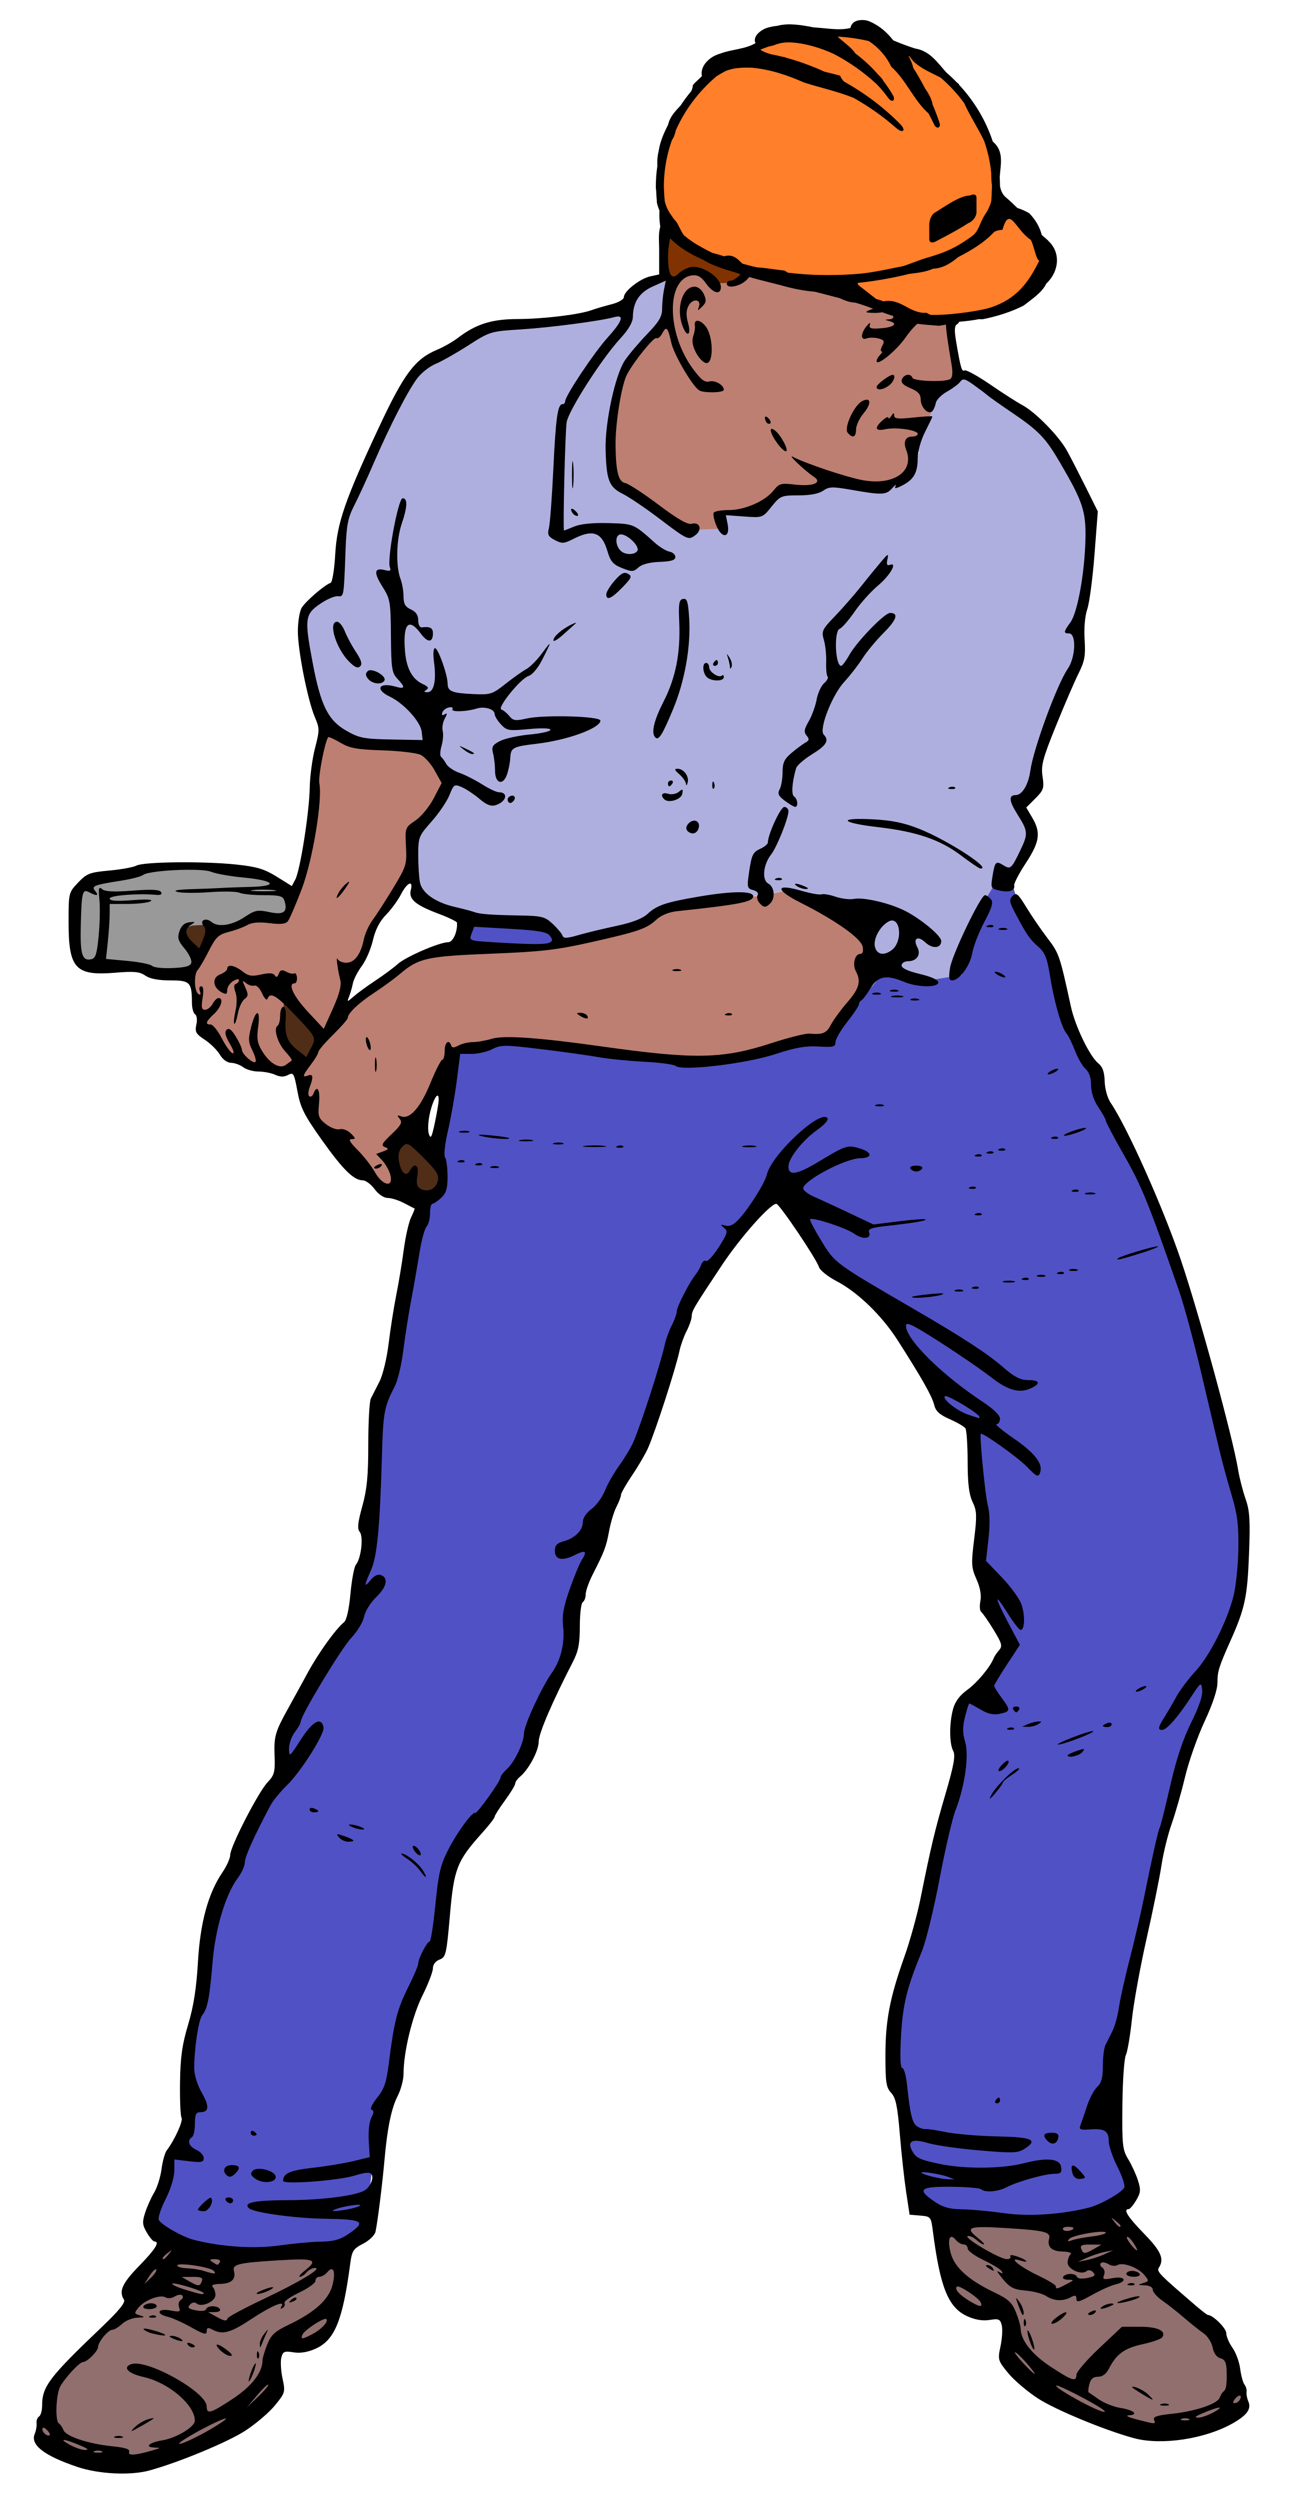 <?xml version="1.0" encoding="UTF-8" standalone="no"?>
<!-- Created with Inkscape (http://www.inkscape.org/) -->

<svg
   xmlns:dc="http://purl.org/dc/elements/1.1/"
   xmlns:cc="http://creativecommons.org/ns#"
   xmlns:rdf="http://www.w3.org/1999/02/22-rdf-syntax-ns#"
   xmlns:svg="http://www.w3.org/2000/svg"
   xmlns="http://www.w3.org/2000/svg"
   xmlns:sodipodi="http://sodipodi.sourceforge.net/DTD/sodipodi-0.dtd"
   xmlns:inkscape="http://www.inkscape.org/namespaces/inkscape"
   width="155mm"
   height="300mm"
   viewBox="0 0 155 300"
   version="1.1"
   id="svg8"
   inkscape:version="0.92.2 5c3e80d, 2017-08-06"
   sodipodi:docname="hammerman-modern-hardhat.svg">
  <title
     id="title836">Working Man with Hammer</title>
  <defs
     id="defs2" />
  <sodipodi:namedview
     id="base"
     pagecolor="#ffffff"
     bordercolor="#666666"
     borderopacity="1.0"
     inkscape:pageopacity="0.0"
     inkscape:pageshadow="2"
     inkscape:zoom="0.33"
     inkscape:cx="107.87981"
     inkscape:cy="628.73671"
     inkscape:document-units="mm"
     inkscape:current-layer="g12909"
     showgrid="false"
     inkscape:window-width="1436"
     inkscape:window-height="856"
     inkscape:window-x="4"
     inkscape:window-y="0"
     inkscape:window-maximized="1"
     fit-margin-top="0"
     fit-margin-left="0"
     fit-margin-right="0"
     fit-margin-bottom="0"
     inkscape:snap-global="false" />
  <g
     inkscape:label="Layer 1"
     inkscape:groupmode="layer"
     id="layer1"
     transform="translate(631.4,-409.188)">
    <g
       id="g12909"
       transform="translate(0,1.587)">
      <g
         id="g12976">
        <path
           style="fill:#afafdf;fill-opacity:1;stroke:none;stroke-width:0.265px;stroke-linecap:butt;stroke-linejoin:miter;stroke-opacity:1"
           d="m -563.989,520.798 c 0,0 -1.906,-2.708 -2.909,-2.708 -1.003,0 -10.132,-0.401 -10.132,-0.401 0,0 -4.614,-1.806 -4.414,-2.408 0.201,-0.602 -0.201,-7.825 -0.201,-7.825 l 4.915,-5.818 c 0,0 -2.708,-4.314 -3.812,-4.414 -1.103,-0.1 -8.527,-0.502 -8.527,-0.502 l -4.113,-2.708 -2.207,-11.737 0.602,-2.107 3.611,-2.408 1.204,-8.125 7.223,-15.95 6.922,-5.016 4.013,-1.906 13.843,-1.404 4.314,-4.013 2.408,-0.401 0.502,1.003 -1.003,4.815 -3.511,3.11 -2.708,7.624 0.201,7.223 1.906,2.107 7.122,4.113 4.113,0.1 -0.401,-1.906 4.815,-0.301 2.708,-2.408 4.514,-0.1 2.107,-1.103 4.213,0.903 3.912,-0.803 1.705,-3.411 c 0,0 -0.301,-0.502 -0.301,-0.903 0,-0.401 2.307,-5.718 2.307,-5.718 l 3.511,-2.708 6.32,4.314 5.116,4.414 4.013,8.426 -1.103,8.627 -1.103,4.715 0.401,3.009 -1.304,3.31 -2.909,7.624 -1.003,4.815 -1.605,2.006 1.505,3.712 -1.806,4.213 -2.307,1.404 -2.408,4.213 -2.909,7.724 -3.511,0.502 -6.119,-1.806 -2.107,-6.219 -8.025,-3.21 -3.21,0.602 -5.417,0.702 -7.022,1.103 -3.912,2.307 z"
           id="shirt"
           inkscape:connector-curvature="0" />
        <path
           inkscape:connector-curvature="0"
           style="fill:#5151c6;fill-opacity:1;stroke:none;stroke-width:0.265px;stroke-linecap:butt;stroke-linejoin:miter;stroke-opacity:1"
           d="m -511.525,512.973 -2.006,3.31 -2.408,8.326 -4.313,0.702 -4.715,-1.405 -7.022,8.326 -15.85,3.01 -21.367,-2.608 -3.611,0.501 c 0,0 -3.812,1.103 -4.213,1.103 l -1.505,8.728 0.402,6.821 -1.806,0.702 -1.103,4.013 -4.714,21.166 -0.502,13.542 -2.307,12.74 -9.229,13.643 0.1,4.714 -8.025,16.752 -2.909,16.351 v 6.521 l -2.106,5.517 c 0,0 -0.201,2.909 -0.201,3.411 0,0.502 -2.909,5.216 -2.909,5.216 l 6.119,3.912 14.345,-0.1 5.718,-1.906 1.605,-13.844 2.007,-3.411 1.404,-9.931 c 0,0 4.514,-9.73 4.113,-9.73 -0.401,0 1.505,-8.627 1.505,-8.627 l 7.624,-10.332 2.608,-5.818 4.013,-8.426 0.602,-5.918 2.307,-7.624 5.818,-12.941 4.815,-14.245 4.715,-8.125 c 0,0 6.621,-6.219 6.922,-6.721 0.301,-0.502 5.718,9.229 5.718,9.229 l 6.521,4.614 6.922,12.84 3.812,1.505 0.602,15.549 3.812,11.235 -3.511,4.213 -2.609,3.01 0.602,5.718 -3.912,17.555 -2.609,6.219 -2.106,10.633 1.505,5.618 1.404,14.044 10.533,1.906 11.034,-1.304 4.815,-1.806 -2.107,-5.618 -0.401,-6.621 1.806,-12.539 3.812,-18.358 3.009,-10.533 2.809,-5.116 0.201,-4.013 2.708,-5.016 1.204,-11.135 -0.803,-6.12 -9.73,-34.207 -6.32,-11.709 -1.003,-3.439 -1.304,-2.307 -2.408,-5.217 -1.004,-6.621 -3.912,-4.614 -1.405,-4.313 z m -63.499,4.615 c 0,0 -1.003,3.21 -1.003,4.213 0,0 7.423,-0.502 8.928,-0.402 1.505,0.1 3.31,-0.702 3.31,-0.702 0,0 -2.608,-2.909 -2.909,-2.508 -0.301,0.401 -8.326,-0.602 -8.326,-0.602 z"
           id="pants" />
        <path
           inkscape:connector-curvature="0"
           style="fill:#916f6f;stroke:none;stroke-width:0.265px;stroke-linecap:butt;stroke-linejoin:miter;stroke-opacity:1"
           d="m -496.979,672.372 -7.524,1.705 c 0,0 -13.643,-0.602 -14.144,-0.602 l -0.402,2.508 2.307,8.226 2.608,1.304 3.411,-0.903 0.1,6.119 7.925,6.32 8.025,2.508 6.12,-0.1 6.721,-3.11 -0.803,-3.31 -2.007,-4.514 -3.812,-3.612 -4.915,-4.714 0.201,-2.007 z m -114.559,4.314 -3.812,4.313 -0.1,3.611 -3.411,2.207 -2.708,3.511 -3.912,3.31 -0.903,4.414 v 2.909 l 7.724,2.909 7.724,-1.304 9.028,-3.612 c 0,0 4.013,-4.113 3.912,-4.514 -0.1,-0.401 0.1,-5.618 0.1,-5.618 l 3.31,0.903 2.708,-2.307 2.007,-9.83 -13.643,0.401 z"
           id="shoes" />
        <path
           style="fill:#999999;stroke:none;stroke-width:0.265px;stroke-linecap:butt;stroke-linejoin:miter;stroke-opacity:1"
           d="m -619.392,523.496 c 0,0 -2.001,-0.087 -2.349,-0.435 -0.348,-0.348 -0.522,-8.615 -0.522,-8.615 l 2.61,-1.305 6.787,-1.479 10.877,0.261 5.83,2.785 -1.044,3.046 -3.394,-0.261 -5.569,1.827 -1.305,3.916 -2.523,1.479 -5.569,-1.305 z"
           id="hammerhead"
           inkscape:connector-curvature="0" />
        <path
           id="hammershaft"
           transform="matrix(0.265,0,0,0.265,-631.4,407.6)"
           d="M 93.166 418.814 L 87.176 419.146 L 82.852 420.479 L 82.852 424.803 L 89.172 435.117 L 97.158 422.141 L 93.166 418.814 z M 128.92 450.857 C 128.591 453.16 127.605 467.629 127.605 467.629 L 128.963 469.566 L 129.1 472.051 L 136.727 480.66 L 139.115 484.074 L 139.299 483.564 L 139.416 483.697 L 146.402 469.723 L 144.82 468.227 L 145.035 467.629 L 130.807 452.822 L 130.764 452.752 L 130.758 452.77 L 128.92 450.857 z M 185.488 514.33 L 175.293 524.854 L 186.803 545.244 L 198.973 541.299 L 201.273 529.459 C 201.273 529.459 186.804 514.33 185.488 514.33 z "
           style="fill:#502d16;stroke:none;stroke-width:1px;stroke-linecap:butt;stroke-linejoin:miter;stroke-opacity:1" />
        <path
           style="fill:#803300;stroke:none;stroke-width:0.265px;stroke-linecap:butt;stroke-linejoin:miter;stroke-opacity:1"
           d="m -551.519,435.436 c 1.202,-1.764 2.791,-1.98 4.438,-1.965 l 3.7,0.764 2.13,2.768 0.435,0.435 -1.131,3.394 -3.481,1.131 -2.61,-2.001 -2.959,1.392 -0.957,-1.566 z"
           id="hair"
           inkscape:connector-curvature="0"
           sodipodi:nodetypes="ccccccccccc" />
        <path
           style="fill:#bd7f72;fill-opacity:1;stroke:none;stroke-width:0.265px;stroke-linecap:butt;stroke-linejoin:miter;stroke-opacity:1"
           d="m -543.62,423.255 c -2.686,1.702 -5.453,3.122 -7.562,6.844 l -0.319,5.625 c 1.001,-1.168 1.923,-3.062 3.068,-2.217 l 5.592,0.576 2.056,3.333 -1.021,3.493 -1.71,0.645 -2.366,0.046 -2.16,-1.68 -2.24,1.76 -1.2,4.16 -4,4.64 -2.72,6.719 0.32,7.92 9.199,6.08 4.24,-0.16 -0.96,-1.76 h 4.8 l 3.2,-2.72 h 2.88 l 1.92,-1.12 6.24,0.8 4.48,-2.32 0.08,-2.64 1.6,-2.56 1.44,-3.92 2.4,-2 -0.96,-7.44 1.28,-3.44 0.572,-2.59 c 0,0 -1.955,-8.182 -2.515,-8.182 -0.258,0 -0.993,-2.419 -1.892,-4.057 -1.053,-1.917 -2.269,-3.096 -2.269,-3.096 l -7.861,-1.855 -7.093,-0.658 z m -48.821,71.383 -1.04,3.84 0.16,5.36 -2.4,9.999 -1.84,4.08 -2.72,-0.4 c 0,0 -5.039,1.6 -5.439,2 -0.4,0.4 -2.72,4.8 -2.72,4.8 l 0.96,6 3.12,3.84 1.12,0.56 4.64,1.52 2.08,-0.64 2.24,5.6 4.32,5.76 c 0,0 4.56,3.6 5.2,3.6 0.64,0 1.44,-0.08 1.44,-0.08 l -1.12,-5.44 3.92,-4.64 3.36,-6.72 6.48,-1.04 21.199,2.48 10.16,-1.28 6.8,-1.44 3.84,-4.24 1.84,-4.4 -0.32,-4.48 -9.36,-4.88 -3.2,0.64 -11.279,1.36 -3.2,2.08 -11.84,3.04 -10.4,-0.08 -5.2,1.12 -8.48,6.4 0.24,-3.28 2.72,-5.039 2.8,-4.8 2.4,-3.04 0.16,-5.44 4.72,-5.92 c 0,0 -3.12,-4.48 -3.52,-4.48 -0.4,0 -7.76,-0.08 -7.76,-0.08 z"
           id="skin"
           inkscape:connector-curvature="0"
           sodipodi:nodetypes="cccccccccccccccccccccccccccccccsscccccccccccccccccccscccccccccccccccccccccccccscc" />
        <path
           sodipodi:nodetypes="ccccccccccccccc"
           inkscape:connector-curvature="0"
           style="fill:#502d16;stroke:none;stroke-width:1px;stroke-linecap:butt;stroke-linejoin:miter;stroke-opacity:1"
           d="m 128.92,450.857 c -0.329,2.302 -1.314,16.771 -1.314,16.771 l 1.357,1.938 0.137,2.484 7.627,8.609 2.389,3.414 0.184,-0.51 0.117,0.133 6.986,-13.975 -1.582,-1.496 0.215,-0.598 -14.229,-14.807 -0.043,-0.07 -0.006,0.018 z"
           transform="matrix(0.265,0,0,0.265,-631.4,407.6)"
           id="path12961" />
        <path
           style="fill:#000000;stroke-width:0.353"
           d="m -535.238,420.964 c -2.589,-0.004 -5.159,0.469 -7.627,1.366 -5.356,1.55 -10.161,6.579 -9.264,12.475 -0.256,0.878 -0.129,1.921 -0.131,2.603 v 3.126 l -1.067,0.234 c -1.243,0.273 -3.167,1.783 -3.167,2.486 0,0.274 -0.649,0.65 -1.499,0.867 -0.825,0.211 -1.896,0.526 -2.381,0.7 -1.505,0.542 -5.82,1.06 -8.887,1.068 -3.116,0.008 -4.986,0.6 -7.177,2.271 -0.6,0.458 -1.713,1.092 -2.474,1.41 -2.664,1.113 -3.976,2.862 -7.005,9.337 -4.053,8.664 -5.024,11.48 -5.233,15.183 -0.105,1.865 -0.353,3.393 -0.561,3.462 -0.728,0.243 -3.065,2.266 -3.487,3.018 -0.236,0.42 -0.431,1.652 -0.441,2.737 -0.015,2.3 1.178,8.336 2.049,10.375 0.567,1.326 0.567,1.55 0.011,3.704 -0.326,1.261 -0.612,3.404 -0.635,4.763 -0.051,2.947 -1.148,9.912 -1.734,11.008 l -0.416,0.777 -1.817,-1.13 c -1.475,-0.917 -2.388,-1.191 -4.847,-1.452 -3.908,-0.415 -11.122,-0.338 -11.99,0.127 -0.37,0.198 -1.84,0.466 -3.265,0.596 -2.349,0.214 -2.698,0.349 -3.738,1.442 -1.137,1.195 -1.147,1.237 -1.147,4.726 0,5.614 0.813,6.492 5.642,6.089 2.234,-0.186 2.9,-0.122 3.57,0.347 0.546,0.382 1.556,0.577 2.996,0.577 2.389,0 2.593,0.213 2.604,2.714 0.003,0.619 0.173,1.23 0.378,1.357 0.211,0.131 0.278,0.666 0.152,1.237 -0.191,0.87 -0.054,1.115 1.01,1.813 0.677,0.444 1.491,1.246 1.808,1.783 0.345,0.584 0.887,0.98 1.35,0.987 0.426,0.006 1.082,0.244 1.459,0.529 0.377,0.285 1.203,0.518 1.836,0.518 0.633,0 1.535,0.175 2.005,0.389 0.602,0.274 1.058,0.279 1.546,0.018 0.64,-0.343 0.725,-0.195 1.12,1.951 0.363,1.973 0.796,2.841 2.875,5.773 2.563,3.614 3.881,4.922 4.964,4.922 0.356,0 0.999,0.476 1.429,1.058 0.463,0.626 1.105,1.058 1.57,1.058 0.433,0 1.315,0.277 1.962,0.617 0.646,0.34 1.216,0.632 1.265,0.649 0.049,0.017 -0.137,0.493 -0.413,1.058 -0.277,0.565 -0.671,2.297 -0.878,3.849 -0.206,1.552 -0.614,4.013 -0.905,5.468 -0.291,1.455 -0.704,4.075 -0.916,5.821 -0.219,1.799 -0.699,3.786 -1.107,4.586 -0.397,0.776 -0.86,1.687 -1.03,2.024 -0.17,0.337 -0.308,2.801 -0.308,5.475 0,3.805 -0.156,5.426 -0.717,7.451 -0.552,1.991 -0.623,2.702 -0.308,3.081 0.467,0.563 0.167,3.176 -0.451,3.92 -0.213,0.257 -0.512,1.825 -0.663,3.486 -0.171,1.88 -0.463,3.175 -0.774,3.431 -1.027,0.849 -3.055,3.669 -4.354,6.056 -0.739,1.358 -1.784,3.263 -2.324,4.233 -1.588,2.857 -1.744,3.398 -1.66,5.731 0.071,1.968 -0.024,2.331 -0.836,3.184 -1.108,1.164 -4.49,7.732 -4.49,8.73 -0.002,0.392 -0.414,1.316 -0.916,2.055 -1.733,2.551 -2.681,6.014 -2.96,10.815 -0.182,3.135 -0.522,5.299 -1.176,7.487 -0.723,2.415 -0.933,3.908 -0.974,6.939 -0.029,2.124 0.054,4.034 0.184,4.244 0.219,0.355 -0.839,2.682 -1.777,3.908 -0.223,0.291 -0.505,1.304 -0.628,2.251 -0.123,0.947 -0.522,2.217 -0.887,2.822 -0.365,0.605 -0.852,1.693 -1.083,2.416 -0.36,1.125 -0.33,1.468 0.209,2.381 0.346,0.587 0.755,1.066 0.907,1.066 0.698,0 0.111,0.937 -1.84,2.937 -2.03,2.081 -2.458,3.036 -1.814,4.05 0.202,0.318 -0.586,1.296 -2.556,3.175 -6.442,6.142 -7.271,7.228 -7.271,9.538 0,0.59 -0.166,1.175 -0.369,1.301 -0.204,0.126 -0.338,0.492 -0.299,0.814 0.039,0.322 -0.058,0.886 -0.215,1.252 -0.572,1.327 1.111,2.639 5.117,3.987 h -0.002 c 2.559,0.861 6.364,1.049 8.643,0.427 3.487,-0.951 9.373,-3.387 11.484,-4.752 1.271,-0.822 2.885,-2.195 3.587,-3.052 1.238,-1.511 1.265,-1.606 0.919,-3.229 -0.196,-0.92 -0.262,-2.05 -0.146,-2.511 0.185,-0.739 0.359,-0.815 1.456,-0.637 0.824,0.134 1.729,-0.015 2.672,-0.441 2.285,-1.031 3.248,-3.397 4.142,-10.18 0.204,-1.552 0.365,-1.802 1.553,-2.417 0.743,-0.385 1.397,-1.019 1.488,-1.444 0.25,-1.162 0.826,-5.764 1.067,-8.519 0.338,-3.874 0.83,-6.273 1.592,-7.767 0.386,-0.758 0.703,-1.94 0.703,-2.626 10e-4,-2.639 1.038,-6.942 2.27,-9.42 0.691,-1.39 1.257,-2.863 1.257,-3.272 0,-0.45 0.318,-0.865 0.803,-1.05 0.753,-0.286 0.83,-0.621 1.24,-5.335 0.486,-5.587 0.843,-6.497 3.865,-9.858 0.825,-0.917 1.5,-1.788 1.5,-1.936 0,-0.148 0.555,-1.026 1.235,-1.951 0.679,-0.925 1.235,-1.84 1.235,-2.032 0,-0.193 0.26,-0.566 0.577,-0.83 1.057,-0.877 2.245,-3.107 2.245,-4.214 0,-0.971 1.625,-4.76 4.096,-9.552 0.67,-1.3 0.843,-2.181 0.843,-4.301 0,-1.466 0.159,-2.764 0.353,-2.884 0.194,-0.12 0.352,-0.545 0.352,-0.944 0,-0.399 0.375,-1.461 0.833,-2.36 1.422,-2.793 1.629,-3.344 1.982,-5.251 0.188,-1.019 0.585,-2.32 0.881,-2.893 0.296,-0.573 0.538,-1.209 0.538,-1.415 0,-0.206 0.615,-1.285 1.366,-2.399 0.751,-1.113 1.605,-2.58 1.898,-3.259 0.947,-2.196 3.325,-9.548 3.765,-11.642 0.143,-0.679 0.525,-1.743 0.849,-2.364 0.324,-0.621 0.6,-1.415 0.614,-1.764 0.029,-0.701 0.149,-0.905 3.634,-6.154 2.198,-3.31 5.788,-7.357 6.527,-7.357 0.361,0 4.819,6.61 5.115,7.585 0.118,0.388 1.07,1.152 2.116,1.697 2.556,1.333 5.435,4.122 7.353,7.122 2.887,4.517 4.117,6.693 4.363,7.714 0.185,0.768 0.636,1.184 1.87,1.726 0.895,0.393 1.744,0.89 1.887,1.105 0.143,0.215 0.262,2.012 0.265,3.995 0.004,2.626 0.165,3.938 0.593,4.836 0.515,1.08 0.538,1.634 0.188,4.484 -0.365,2.967 -0.34,3.387 0.282,4.794 0.446,1.007 0.607,1.916 0.467,2.619 -0.118,0.592 -0.072,1.179 0.102,1.305 0.174,0.126 0.838,1.083 1.476,2.126 1.014,1.659 1.097,1.969 0.662,2.47 -0.273,0.315 -0.558,0.73 -0.631,0.924 -0.401,1.055 -1.998,2.979 -3.174,3.824 -0.898,0.645 -1.464,1.401 -1.707,2.275 -0.472,1.7 -0.467,4.167 0.009,5.057 0.294,0.549 0.09,1.682 -0.931,5.18 -1.311,4.491 -1.683,6.047 -3.007,12.591 -0.393,1.94 -1.25,5.036 -1.906,6.879 -1.767,4.967 -2.294,7.702 -2.294,11.905 0,3.234 0.095,3.848 0.69,4.482 0.554,0.589 0.759,1.569 1.04,4.962 0.192,2.325 0.535,5.449 0.761,6.942 l 0.412,2.716 1.283,0.107 c 1.255,0.105 1.288,0.146 1.511,1.871 0.876,6.771 1.853,9.181 4.142,10.213 0.943,0.425 1.848,0.575 2.672,0.441 1.097,-0.178 1.271,-0.102 1.456,0.637 0.116,0.461 0.05,1.591 -0.146,2.511 -0.346,1.623 -0.319,1.719 0.919,3.229 0.702,0.856 2.316,2.229 3.587,3.051 2.111,1.365 7.996,3.801 11.484,4.752 3.327,0.908 8.633,0.103 11.961,-1.815 1.668,-0.961 2.184,-1.708 1.798,-2.598 -0.158,-0.366 -0.253,-0.875 -0.211,-1.132 0.042,-0.257 -0.07,-0.654 -0.25,-0.882 -0.18,-0.228 -0.411,-1.082 -0.515,-1.898 -0.104,-0.816 -0.522,-1.951 -0.93,-2.524 -0.408,-0.573 -0.742,-1.363 -0.742,-1.756 0,-0.583 -1.613,-2.175 -2.204,-2.175 -0.085,0 -0.696,-0.464 -1.357,-1.031 -4.588,-3.939 -4.821,-4.179 -4.519,-4.656 0.66,-1.043 0.247,-1.98 -1.798,-4.076 -1.951,-2 -2.538,-2.937 -1.84,-2.937 0.152,0 0.56,-0.48 0.907,-1.066 0.539,-0.913 0.569,-1.256 0.209,-2.381 -0.231,-0.723 -0.758,-1.871 -1.171,-2.55 -0.685,-1.126 -0.746,-1.697 -0.698,-6.484 0.029,-2.887 0.215,-5.586 0.413,-5.998 0.198,-0.411 0.526,-2.34 0.73,-4.287 0.204,-1.946 0.997,-6.312 1.763,-9.701 0.766,-3.389 1.571,-7.354 1.79,-8.809 0.219,-1.455 0.765,-3.678 1.213,-4.939 0.448,-1.261 1.174,-3.801 1.613,-5.645 0.439,-1.843 1.493,-4.841 2.344,-6.662 0.978,-2.095 1.546,-3.805 1.546,-4.658 0,-1.363 0.166,-1.891 1.599,-5.103 1.697,-3.802 1.993,-5.187 2.189,-10.252 0.161,-4.148 0.092,-5.265 -0.412,-6.703 -0.333,-0.949 -0.735,-2.519 -0.893,-3.489 -0.63,-3.873 -4.691,-18.739 -6.889,-25.224 -2.132,-6.287 -6.417,-15.872 -8.412,-18.816 -0.392,-0.578 -0.696,-1.666 -0.721,-2.578 -0.031,-1.14 -0.247,-1.743 -0.78,-2.175 -1.018,-0.825 -2.761,-4.435 -3.269,-6.771 -1.339,-6.161 -1.427,-6.416 -2.808,-8.224 -0.769,-1.007 -1.913,-2.677 -2.543,-3.711 -1,-1.642 -1.21,-1.815 -1.656,-1.369 -0.446,0.446 -0.395,0.73 0.404,2.233 1.308,2.463 1.674,2.988 2.729,3.91 0.747,0.653 1.022,1.342 1.345,3.373 0.497,3.13 1.384,6.254 1.977,6.962 0.243,0.291 0.714,1.244 1.046,2.117 0.332,0.873 0.901,1.851 1.264,2.173 0.43,0.382 0.661,1.06 0.661,1.947 0,0.87 0.318,1.829 0.882,2.659 0.485,0.714 0.882,1.434 0.882,1.6 0,0.166 1.011,2.074 2.246,4.239 2.072,3.631 2.919,5.726 6.592,16.31 0.572,1.649 1.75,6.015 2.617,9.702 0.867,3.687 1.839,7.814 2.16,9.172 0.321,1.358 0.983,3.805 1.471,5.438 0.725,2.425 0.877,3.629 0.83,6.573 -0.032,1.982 -0.3,4.535 -0.597,5.674 -0.804,3.09 -2.872,7.152 -4.574,8.988 -0.829,0.894 -1.844,2.244 -2.256,2.999 -0.412,0.755 -1.05,1.849 -1.418,2.431 -0.793,1.253 -0.861,1.587 -0.321,1.587 0.555,0 1.833,-1.437 3.39,-3.813 1.279,-1.951 1.319,-1.979 1.436,-0.992 0.079,0.666 -0.376,2.016 -1.321,3.914 -0.985,1.98 -1.786,4.394 -2.526,7.619 -0.596,2.596 -1.157,4.841 -1.248,4.988 -0.184,0.297 -0.87,3.344 -1.89,8.392 -0.372,1.843 -1.149,5.177 -1.725,7.408 -0.576,2.231 -1.159,4.851 -1.295,5.821 -0.136,0.97 -0.488,2.24 -0.782,2.822 -0.294,0.582 -0.671,1.334 -0.838,1.671 -0.166,0.337 -0.303,1.463 -0.303,2.503 0,1.412 -0.17,2.044 -0.673,2.5 -0.37,0.335 -0.919,1.361 -1.22,2.279 -0.3,0.918 -0.655,1.952 -0.788,2.298 -0.21,0.546 -0.059,0.615 1.141,0.529 1.752,-0.127 2.245,0.185 2.245,1.421 0,0.543 0.463,1.905 1.028,3.027 0.566,1.121 0.947,2.25 0.849,2.508 -0.218,0.568 -2.815,2.058 -4.215,2.418 -3.275,0.842 -7.245,1.104 -10.264,0.676 -1.703,-0.241 -3.972,-0.45 -5.043,-0.463 -1.477,-0.018 -2.264,-0.239 -3.263,-0.918 -2.168,-1.473 -1.779,-1.82 2.005,-1.783 1.827,0.018 3.441,0.151 3.587,0.297 0.425,0.425 2.008,0.302 3.039,-0.236 1.323,-0.69 4.611,-1.616 5.741,-1.616 0.773,0 0.921,-0.141 0.828,-0.794 -0.148,-1.045 -1.668,-1.2 -4.545,-0.463 -2.596,0.665 -7.132,0.694 -10.064,0.065 -2.432,-0.522 -2.828,-0.712 -3.293,-1.581 -0.621,-1.16 0.026,-1.482 1.863,-0.929 0.928,0.279 3.729,0.681 6.225,0.893 4.088,0.347 4.631,0.325 5.457,-0.216 1.621,-1.062 0.899,-1.376 -3.37,-1.466 -2.216,-0.046 -4.981,-0.28 -6.145,-0.52 -1.164,-0.24 -2.242,-0.399 -2.396,-0.354 -0.153,0.045 -0.572,-0.075 -0.931,-0.267 -0.665,-0.356 -0.92,-1.34 -1.308,-5.041 -0.117,-1.116 -0.375,-2.029 -0.573,-2.029 -0.236,0 -0.289,-1.311 -0.153,-3.792 0.208,-3.816 0.701,-5.829 2.498,-10.182 0.489,-1.186 1.445,-5.09 2.124,-8.675 0.679,-3.585 1.54,-7.298 1.913,-8.25 1.128,-2.879 1.656,-6.607 1.166,-8.24 -0.318,-1.06 -0.321,-1.782 -0.015,-3 0.222,-0.882 0.455,-1.604 0.518,-1.604 0.063,0 0.675,0.331 1.361,0.735 0.896,0.528 1.547,0.67 2.314,0.501 1.293,-0.284 1.306,-0.423 0.184,-1.943 -0.485,-0.657 -0.882,-1.291 -0.882,-1.408 0,-0.117 0.696,-1.273 1.548,-2.569 l 1.548,-2.356 -1.362,-2.566 c -1.714,-3.228 -1.777,-3.883 -0.119,-1.232 0.694,1.11 1.398,2.017 1.564,2.017 0.522,0 0.558,-1.887 0.06,-3.175 -0.262,-0.679 -1.318,-2.108 -2.346,-3.175 l -1.868,-1.94 0.297,-2.628 c 0.193,-1.709 0.164,-3.127 -0.084,-4.057 -0.305,-1.142 -1.005,-8.272 -0.841,-8.557 0.144,-0.248 4.478,2.838 5.558,3.958 1.158,1.2 1.338,1.282 1.558,0.708 0.404,-1.053 -0.609,-2.364 -3.209,-4.154 -1.339,-0.922 -2.247,-1.676 -2.017,-1.676 0.23,0 0.418,-0.295 0.418,-0.655 0,-0.408 -0.767,-1.161 -2.028,-1.994 -4.967,-3.276 -9.26,-7.52 -9.26,-9.153 0,-0.398 0.435,-0.271 1.782,0.524 2.294,1.353 6.844,4.4 8.511,5.699 1.883,1.468 3.251,1.873 4.535,1.341 1.4,-0.58 1.325,-1.054 -0.166,-1.054 -0.915,0 -1.628,-0.358 -2.901,-1.46 -2.04,-1.766 -4.806,-3.571 -10.879,-7.102 -9.46,-5.5 -9.394,-5.451 -11.036,-8.134 -0.826,-1.351 -1.437,-2.521 -1.357,-2.601 0.283,-0.283 4.292,1.023 5.273,1.718 1.059,0.751 2.118,0.649 1.802,-0.173 -0.145,-0.378 0.334,-0.552 2.034,-0.738 3.265,-0.357 4.913,-0.633 4.749,-0.797 -0.08,-0.08 -1.519,0.026 -3.198,0.235 l -3.054,0.379 -2.899,-1.375 c -1.594,-0.756 -3.494,-1.632 -4.222,-1.946 -0.728,-0.314 -1.317,-0.772 -1.31,-1.018 0.027,-0.934 5.059,-3.592 6.836,-3.611 1.489,-0.016 1.493,-0.705 0.008,-1.161 -1.519,-0.466 -1.709,-0.406 -5.027,1.593 -2.575,1.552 -3.593,1.709 -3.593,0.557 0,-0.976 1.656,-3.096 3.393,-4.343 1.05,-0.754 1.483,-1.271 1.256,-1.498 -0.936,-0.936 -6.68,4.456 -7.233,6.789 -0.246,1.038 -2.086,3.977 -3.365,5.375 -0.618,0.676 -1.111,0.912 -1.615,0.775 -0.639,-0.173 -0.659,-0.142 -0.167,0.263 0.5,0.411 0.434,0.654 -0.634,2.322 -0.656,1.024 -1.345,1.768 -1.531,1.653 -0.186,-0.115 -0.441,0.079 -0.566,0.43 -0.125,0.352 -0.421,0.878 -0.657,1.169 -0.77,0.948 -2.285,3.892 -2.285,4.44 0,0.294 -0.265,1.042 -0.589,1.663 -0.324,0.621 -0.711,1.685 -0.86,2.364 -0.506,2.302 -2.83,9.504 -3.756,11.642 -0.294,0.679 -1.056,1.952 -1.692,2.829 -0.636,0.877 -1.416,2.242 -1.733,3.033 -0.317,0.791 -1.044,1.785 -1.617,2.209 -0.632,0.467 -1.042,1.091 -1.042,1.586 0,0.981 -0.966,1.927 -2.344,2.295 -0.756,0.202 -1.008,0.483 -1.008,1.121 0,1.076 0.868,1.272 2.35,0.533 1.35,-0.673 1.578,-0.529 0.89,0.562 -0.286,0.453 -0.952,2.066 -1.482,3.584 -0.734,2.102 -0.916,3.152 -0.767,4.41 0.23,1.937 -0.279,4.049 -1.334,5.531 -1.239,1.74 -3.362,6.338 -3.362,7.28 0,1.121 -1.129,3.467 -2.085,4.332 -0.406,0.367 -0.738,0.814 -0.738,0.993 0,0.42 -2.815,4.358 -3.027,4.234 -0.329,-0.192 -2.151,2.283 -3.23,4.387 -0.951,1.855 -1.181,2.832 -1.556,6.615 -0.242,2.441 -0.556,4.438 -0.697,4.438 -0.31,0 -1.367,2.051 -1.367,2.653 0,0.235 -0.556,1.538 -1.235,2.895 -1.285,2.568 -1.663,4.056 -2.278,8.96 -0.301,2.403 -0.554,3.157 -1.42,4.235 -0.618,0.769 -0.89,1.366 -0.656,1.444 0.289,0.096 0.279,0.354 -0.037,0.945 -0.247,0.462 -0.383,1.658 -0.315,2.776 l 0.12,1.963 -1.94,0.471 c -1.067,0.259 -3.276,0.623 -4.908,0.808 -2.736,0.31 -3.538,0.663 -3.553,1.567 -0.008,0.47 6.578,-0.021 8.624,-0.643 1.307,-0.397 1.815,-0.429 2.004,-0.122 0.278,0.45 -0.172,1.499 -0.813,1.895 -1.051,0.65 -5.118,1.175 -9.182,1.186 -4.069,0.011 -5.423,0.284 -4.75,0.957 0.53,0.53 5.463,1.216 9.139,1.272 4.624,0.07 5.03,0.332 2.829,1.828 -0.999,0.679 -1.787,0.901 -3.263,0.918 -1.071,0.013 -3.34,0.221 -5.043,0.462 -3.019,0.428 -6.99,0.166 -10.264,-0.676 -1.4,-0.36 -3.997,-1.85 -4.215,-2.418 -0.099,-0.258 0.283,-1.386 0.849,-2.507 0.6,-1.189 1.028,-2.6 1.028,-3.384 V 666.755 l 1.764,0.209 c 1.492,0.177 1.764,0.118 1.764,-0.377 0,-0.322 -0.397,-0.767 -0.882,-0.988 -0.905,-0.412 -1.156,-1.136 -0.529,-1.523 0.194,-0.12 0.353,-0.844 0.353,-1.608 0,-1.135 0.124,-1.391 0.676,-1.391 1.037,0 1.075,-0.735 0.121,-2.384 -0.49,-0.847 -0.869,-2.078 -0.878,-2.822 -0.018,-2.341 0.512,-5.891 0.961,-6.435 0.627,-0.761 0.893,-2.121 1.236,-6.332 0.331,-4.061 1.563,-8.173 3.038,-10.137 0.464,-0.618 0.843,-1.468 0.843,-1.889 0,-0.662 1.131,-3.166 3.08,-6.824 0.298,-0.559 1.177,-1.633 1.953,-2.386 1.683,-1.633 4.566,-6.185 4.415,-6.97 -0.253,-1.316 -1.307,-0.755 -2.715,1.443 -1.359,2.122 -1.423,2.174 -1.433,1.127 -0.004,-0.604 0.31,-1.502 0.698,-1.996 0.388,-0.493 0.705,-1.055 0.705,-1.248 0,-0.737 4.853,-8.775 6.096,-10.098 0.718,-0.763 1.4,-1.897 1.517,-2.52 0.117,-0.623 0.753,-1.656 1.415,-2.298 1.301,-1.261 1.547,-2.328 0.619,-2.685 -0.374,-0.143 -0.818,0.065 -1.235,0.579 -0.827,1.022 -0.822,0.715 0.018,-1.146 0.742,-1.643 1.076,-5.098 1.319,-13.651 0.152,-5.344 0.259,-5.927 1.559,-8.467 0.347,-0.679 0.799,-2.584 1.004,-4.233 0.204,-1.649 0.627,-4.348 0.938,-5.998 0.312,-1.649 0.765,-4.234 1.008,-5.745 0.243,-1.51 0.627,-2.931 0.853,-3.157 0.226,-0.226 0.411,-0.935 0.411,-1.575 0,-0.64 0.129,-1.164 0.286,-1.164 0.157,0 0.634,-0.324 1.058,-0.719 0.605,-0.564 0.766,-1.116 0.766,-2.557 -0.003,-1.011 -0.137,-2.046 -0.299,-2.301 -0.168,-0.266 -0.022,-1.617 0.343,-3.175 0.35,-1.492 0.824,-4.181 1.055,-5.976 l 0.42,-3.263 h 1.378 c 0.758,0 1.875,-0.257 2.484,-0.572 1.022,-0.528 1.475,-0.528 5.892,0.009 2.632,0.32 5.737,0.752 6.901,0.961 1.164,0.209 3.623,0.454 5.463,0.546 1.841,0.092 3.534,0.322 3.762,0.511 0.77,0.639 8.458,-0.277 11.949,-1.423 2.405,-0.79 3.657,-1.011 5.197,-0.916 1.777,0.109 2.029,0.044 2.029,-0.522 0,-0.356 0.635,-1.45 1.411,-2.432 0.776,-0.982 1.411,-1.935 1.411,-2.119 0,-0.184 0.126,-0.387 0.28,-0.452 0.154,-0.065 0.643,-0.713 1.087,-1.44 0.917,-1.502 1.894,-1.693 4.047,-0.794 1.617,0.676 4.111,0.709 4.111,0.055 0,-0.291 -0.853,-0.677 -2.205,-0.998 -1.426,-0.338 -2.205,-0.7 -2.205,-1.025 0,-0.286 0.35,-0.506 0.812,-0.511 1.025,-0.012 1.543,-0.802 1.087,-1.655 -0.576,-1.076 0.029,-1.468 0.942,-0.611 0.871,0.818 1.921,0.731 1.921,-0.16 0,-0.634 -2.497,-2.699 -4.41,-3.648 -1.853,-0.92 -4.906,-1.624 -6.072,-1.401 -0.511,0.098 -1.497,-0.02 -2.191,-0.261 -0.694,-0.241 -1.457,-0.371 -1.696,-0.288 -0.239,0.083 -1.331,-0.11 -2.428,-0.429 -3.14,-0.913 -3.197,-0.134 -0.104,1.424 4.22,2.125 7.273,4.285 7.463,5.28 0.109,0.568 0.007,0.876 -0.289,0.876 -0.648,0 -0.964,1.257 -0.523,2.08 0.649,1.212 0.411,2.065 -1.044,3.747 -0.779,0.9 -1.657,2.1 -1.95,2.667 -0.528,1.022 -0.98,1.209 -2.576,1.068 -0.454,-0.04 -2.518,0.477 -4.586,1.15 -5.847,1.902 -9.176,1.967 -20.34,0.392 -7.515,-1.06 -11.749,-1.358 -13.183,-0.929 -0.749,0.225 -1.791,0.408 -2.315,0.408 -0.524,0 -1.292,0.182 -1.706,0.404 -0.566,0.303 -0.787,0.303 -0.888,0 -0.269,-0.806 -0.781,-0.377 -0.781,0.655 0,0.582 -0.128,1.058 -0.284,1.058 -0.156,0 -0.801,1.267 -1.434,2.815 -1.197,2.928 -2.467,4.368 -3.508,3.979 -0.488,-0.183 -0.519,-0.129 -0.172,0.299 0.347,0.428 0.171,0.76 -0.975,1.839 -1.159,1.091 -1.297,1.356 -0.808,1.544 0.5,0.192 0.465,0.273 -0.225,0.528 l -0.816,0.302 0.733,0.785 c 0.403,0.432 0.841,1.222 0.974,1.755 0.383,1.544 -0.937,1.29 -1.863,-0.358 -0.411,-0.731 -1.339,-1.921 -2.064,-2.646 -0.938,-0.938 -1.148,-1.318 -0.73,-1.318 0.517,0 0.507,-0.082 -0.091,-0.679 -0.383,-0.382 -0.966,-0.605 -1.336,-0.508 -0.366,0.096 -1.099,-0.176 -1.654,-0.612 -0.902,-0.71 -0.981,-0.944 -0.832,-2.491 0.156,-1.623 -0.229,-2.31 -0.662,-1.18 -0.111,0.29 -0.338,0.443 -0.504,0.341 -0.166,-0.103 -0.15,-0.589 0.037,-1.08 0.477,-1.255 0.423,-1.659 -0.19,-1.424 -0.739,0.284 -0.664,0.002 0.353,-1.331 0.485,-0.636 0.882,-1.306 0.882,-1.489 0,-0.183 0.794,-1.115 1.764,-2.07 0.97,-0.956 1.764,-1.861 1.764,-2.011 0,-0.558 1.29,-1.787 3.175,-3.026 1.067,-0.701 2.462,-1.721 3.1,-2.265 2.224,-1.898 3.237,-2.123 10.922,-2.426 6.035,-0.238 7.896,-0.452 11.995,-1.375 5.741,-1.293 6.672,-1.615 7.882,-2.724 0.572,-0.524 1.498,-0.901 2.47,-1.004 7.431,-0.787 9.139,-1.122 9.139,-1.788 0,-0.663 -2.533,-0.645 -6.569,0.045 -3.938,0.674 -5.005,1.036 -6.122,2.076 -0.593,0.552 -1.837,1.032 -3.714,1.43 -1.552,0.33 -3.615,0.828 -4.584,1.107 -1.404,0.404 -1.792,0.416 -1.91,0.059 -0.082,-0.246 -0.608,-0.877 -1.169,-1.402 -0.924,-0.864 -1.295,-0.96 -3.911,-1.009 -3.593,-0.068 -4.859,-0.163 -5.535,-0.419 -0.291,-0.11 -1.323,-0.383 -2.293,-0.606 -2.343,-0.54 -3.947,-1.665 -4.204,-2.951 -0.114,-0.565 -0.206,-2.034 -0.206,-3.265 0,-2.154 0.059,-2.304 1.601,-4.04 0.881,-0.992 1.846,-2.416 2.146,-3.166 0.518,-1.296 0.592,-1.342 1.486,-0.957 0.517,0.223 1.469,0.855 2.116,1.405 0.852,0.724 1.386,0.933 1.94,0.76 1.298,-0.405 1.582,-1.554 0.384,-1.554 -0.283,0 -1.187,-0.427 -2.008,-0.949 -0.821,-0.522 -2.046,-1.141 -2.722,-1.377 -0.677,-0.235 -1.391,-0.722 -1.587,-1.08 -0.197,-0.358 -0.474,-0.739 -0.618,-0.846 -0.143,-0.107 -0.117,-0.696 0.059,-1.308 0.175,-0.612 0.239,-1.421 0.141,-1.798 -0.099,-0.377 0.009,-1.038 0.24,-1.469 0.33,-0.616 0.327,-0.726 -0.014,-0.516 -0.281,0.173 -0.376,0.095 -0.27,-0.222 0.09,-0.27 0.446,-0.545 0.793,-0.612 0.347,-0.067 0.537,0.03 0.422,0.215 -0.223,0.361 1.692,0.305 2.923,-0.085 0.922,-0.293 2.14,0.08 2.14,0.655 0,0.241 0.339,0.803 0.753,1.248 0.701,0.753 0.935,0.792 3.352,0.565 1.562,-0.146 2.598,-0.111 2.598,0.089 0,0.183 -1.124,0.437 -2.497,0.564 -1.373,0.128 -2.977,0.48 -3.564,0.784 -0.911,0.471 -1.032,0.69 -0.827,1.494 0.132,0.518 0.235,1.445 0.235,2.06 -0.007,1.489 0.903,1.847 1.4,0.551 0.203,-0.53 0.397,-1.475 0.43,-2.1 0.064,-1.22 0.299,-1.343 3.235,-1.69 3.652,-0.432 7.585,-1.869 7.585,-2.771 -2.7e-4,-0.531 -6.79,-0.72 -8.867,-0.248 -1.33,0.303 -1.613,0.262 -2.07,-0.299 -0.291,-0.357 -0.719,-0.709 -0.95,-0.781 -0.575,-0.179 2.336,-3.761 3.272,-4.026 0.407,-0.115 1.112,-0.945 1.58,-1.86 1.237,-2.419 1.24,-2.512 0.035,-0.877 -0.601,0.815 -1.451,1.673 -1.889,1.908 -0.439,0.235 -1.559,1.029 -2.49,1.764 -1.605,1.268 -1.807,1.333 -3.917,1.237 -2.515,-0.114 -3.049,-0.334 -3.049,-1.255 0,-1.051 -1.137,-4.253 -1.51,-4.253 -0.209,0 -0.254,0.688 -0.113,1.75 0.286,2.158 -0.026,3.543 -0.797,3.536 -0.432,-0.004 -0.465,-0.078 -0.128,-0.291 0.328,-0.208 0.213,-0.395 -0.422,-0.684 -1.289,-0.587 -1.987,-1.888 -2.152,-4.012 -0.254,-3.254 0.449,-4.013 1.899,-2.053 0.833,1.127 1.46,1.114 1.46,-0.031 0,-0.652 -0.345,-0.838 -1.323,-0.711 -0.253,0.033 -0.441,-0.328 -0.441,-0.847 0,-0.623 -0.275,-1.03 -0.882,-1.307 -0.679,-0.31 -0.882,-0.667 -0.882,-1.557 0,-0.635 -0.168,-1.598 -0.374,-2.138 -0.567,-1.491 -0.494,-4.682 0.151,-6.572 0.696,-2.04 0.734,-3.074 0.113,-3.074 -0.529,0 -1.891,7.341 -1.534,8.27 0.17,0.442 0.04,0.514 -0.62,0.348 -1.265,-0.317 -1.344,0.288 -0.262,2.001 0.927,1.469 0.981,1.781 1.013,5.901 0.03,3.906 0.11,4.431 0.774,5.138 0.987,1.051 0.932,1.276 -0.23,0.948 -2.001,-0.565 -2.508,0.332 -0.678,1.2 1.678,0.796 3.685,2.999 3.824,4.196 l 0.117,1.016 -3.704,-0.066 c -3.308,-0.058 -3.886,-0.167 -5.402,-1.021 -2.242,-1.262 -3.125,-3.024 -4.098,-8.178 -0.998,-5.285 -0.932,-5.824 0.872,-7.065 0.793,-0.546 1.746,-0.965 2.119,-0.932 0.765,0.068 0.745,0.182 0.951,-5.408 0.115,-3.117 0.28,-3.984 1.042,-5.468 0.498,-0.97 1.557,-3.272 2.352,-5.115 1.905,-4.414 4.115,-8.71 5.235,-10.18 0.497,-0.651 1.478,-1.418 2.18,-1.705 0.702,-0.286 2.467,-1.284 3.922,-2.217 2.619,-1.679 2.684,-1.698 6.35,-1.929 3.544,-0.223 9.523,-1.008 11.2,-1.472 1.249,-0.345 0.972,0.483 -0.828,2.476 -1.627,1.802 -5.081,6.988 -5.081,7.628 0,0.188 -0.14,0.342 -0.312,0.342 -0.587,0 -0.814,1.594 -1.106,7.761 -0.161,3.395 -0.4,6.597 -0.531,7.114 -0.199,0.785 -0.081,1.023 0.718,1.441 0.85,0.445 1.098,0.429 2.227,-0.147 2.338,-1.192 3.41,-0.807 4.08,1.465 0.368,1.248 0.679,1.608 1.756,2.038 1.186,0.473 1.37,0.466 1.97,-0.077 0.421,-0.381 1.348,-0.624 2.545,-0.668 1.388,-0.05 1.883,-0.204 1.883,-0.585 0,-0.284 -0.318,-0.574 -0.706,-0.644 -0.388,-0.07 -1.182,-0.553 -1.764,-1.074 -2.541,-2.274 -2.509,-2.261 -5.554,-2.348 -1.856,-0.053 -3.345,0.093 -4.103,0.405 -0.654,0.269 -1.21,0.488 -1.235,0.488 -0.158,4e-5 0.135,-12.049 0.317,-13.033 0.267,-1.443 4.228,-7.616 6.398,-9.97 1.022,-1.109 1.536,-1.988 1.547,-2.646 0.029,-1.784 0.781,-2.924 2.41,-3.652 l 1.544,-0.69 -0.221,1.105 c -0.122,0.608 -0.221,1.631 -0.221,2.275 0,0.929 -0.373,1.556 -1.808,3.043 -0.994,1.03 -2.2,2.459 -2.679,3.175 -1.15,1.719 -2.388,7.475 -2.299,10.692 0.101,3.672 0.41,4.47 2.049,5.292 0.774,0.388 2.735,1.711 4.358,2.941 3.467,2.627 3.532,2.657 4.391,2.005 0.841,-0.639 0.521,-1.607 -0.448,-1.354 -0.504,0.132 -1.665,-0.531 -3.99,-2.278 -1.804,-1.355 -3.596,-2.525 -3.982,-2.599 -0.84,-0.161 -1.142,-1.319 -1.183,-4.536 -0.034,-2.63 0.717,-7.269 1.377,-8.508 0.849,-1.593 3.235,-4.537 3.53,-4.355 0.163,0.1 0.475,-0.153 0.695,-0.563 0.502,-0.939 0.674,-0.762 1.099,1.139 0.31,1.385 2.432,5.029 3.3,5.667 0.499,0.367 2.999,0.333 2.999,-0.04 0,-0.584 -1.055,-1.185 -1.758,-1.001 -0.536,0.14 -1.005,-0.228 -1.975,-1.55 -3.154,-4.298 -3.191,-10.806 -0.063,-11.182 0.667,-0.08 1.094,0.169 1.665,0.97 0.856,1.202 1.778,1.424 1.778,0.427 0,-1.198 -2.368,-2.714 -3.712,-2.377 -0.454,0.114 -1.088,0.471 -1.41,0.793 -0.8,0.8 -1.212,0.111 -1.222,-2.028 -0.007,-1.956 0.714,-4.853 1.917,-4.369 0.514,0.207 2.299,1.221 4.195,1.193 2.921,-0.044 3.106,1.871 3.297,2.368 0.14,0.366 -0.028,0.772 -0.448,1.079 -0.568,0.416 -0.593,0.542 -0.16,0.81 0.438,0.271 0.417,0.424 -0.144,1.044 -0.362,0.4 -0.872,0.727 -1.133,0.727 -0.261,0 -0.474,0.158 -0.474,0.352 0,0.637 1.525,0.369 2.359,-0.414 0.449,-0.422 0.816,-1.106 0.816,-1.52 0,-0.414 0.233,-1.061 0.518,-1.438 0.704,-0.931 0.691,-0.973 -0.543,-1.702 -0.848,-0.501 -1.11,-3.32 -3.23,-3.238 -1.83,0.071 -5.709,-1.332 -7.139,-1.753 l 0.154,3.467 c 0.293,-1.092 0.163,-3.956 0.847,-4.365 1.493,-4.242 5.203,-5.875 8.91,-7.694 4.031,-1.657 9.112,-0.301 13.332,-0.373 3.072,1.247 7.38,2.597 8.469,6.1 1.205,3.296 2.708,5.79 3.724,9.183 0.344,1.654 -0.348,2.78 -0.348,3.929 0,0.509 -0.39,1.592 -0.867,2.406 -0.916,1.563 -0.917,1.71 -0.006,7.157 0.163,0.974 0.106,1.54 -0.172,1.712 -0.631,0.39 -4.398,0.26 -4.537,-0.156 -0.186,-0.557 -1.019,-0.435 -1.256,0.184 -0.149,0.389 0.149,0.699 1.021,1.063 0.914,0.382 1.231,0.729 1.231,1.348 0,0.957 0.931,1.904 1.392,1.417 0.167,-0.176 0.359,-0.624 0.426,-0.995 0.067,-0.372 0.672,-0.983 1.344,-1.358 0.672,-0.375 1.387,-0.91 1.591,-1.189 0.313,-0.427 0.563,-0.368 1.601,0.375 0.677,0.485 1.432,1.054 1.677,1.265 0.246,0.211 1.515,1.109 2.822,1.994 3.33,2.256 4.125,3.079 5.893,6.103 2.725,4.659 3.108,5.815 3.035,9.16 -0.088,4.045 -0.947,8.803 -1.8,9.975 -0.835,1.147 -0.858,1.337 -0.166,1.337 0.893,0 0.792,2.855 -0.15,4.23 -1.31,1.913 -4.141,9.623 -4.504,12.267 -0.226,1.652 -0.983,2.905 -1.754,2.905 -0.878,0 -0.81,0.705 0.227,2.339 1.244,1.961 1.275,2.305 0.376,4.187 -1.106,2.317 -1.224,2.426 -2.07,1.898 -0.918,-0.573 -1.034,-0.456 -1.321,1.342 -0.224,1.401 -0.196,1.458 0.857,1.689 1.19,0.261 1.875,0.013 1.751,-0.634 -0.044,-0.228 0.587,-1.431 1.402,-2.674 1.664,-2.538 1.82,-3.652 0.764,-5.442 l -0.717,-1.216 1.092,-1.092 c 0.992,-0.992 1.071,-1.234 0.862,-2.628 -0.199,-1.33 0.016,-2.144 1.613,-6.09 1.014,-2.505 2.236,-5.337 2.715,-6.293 0.73,-1.455 0.847,-2.111 0.724,-4.043 -0.088,-1.376 0.04,-2.848 0.317,-3.652 0.255,-0.741 0.645,-3.685 0.866,-6.542 l 0.401,-5.195 -1.403,-2.822 c -0.772,-1.552 -1.794,-3.539 -2.273,-4.417 -0.975,-1.79 -3.813,-4.689 -5.42,-5.538 -0.582,-0.307 -2.3,-1.409 -3.819,-2.449 -1.519,-1.04 -2.903,-1.803 -3.077,-1.696 -0.335,0.207 -0.475,-0.265 -1.003,-3.362 -0.253,-1.486 -0.225,-2 0.121,-2.196 0.257,-0.146 0.38,-0.629 0.285,-1.123 -0.091,-0.479 0.088,-1.229 0.4,-1.675 1.371,-3.201 0.234,-7.49 -0.422,-10.983 -1.762,-2.984 -2.847,-6.507 -5.571,-8.843 -2.61,-2.479 -6.588,-2.109 -9.926,-2.615 -1.177,-0.204 -2.358,-0.304 -3.535,-0.306 z m -12.761,21.038 c -1.47,0 -2.263,2.595 -1.447,4.74 0.537,1.413 1.065,1.104 0.655,-0.383 -0.258,-0.934 -0.238,-1.508 0.073,-2.089 0.485,-0.906 1.571,-0.765 1.223,0.159 -0.189,0.5 -0.139,0.496 0.395,-0.033 0.506,-0.501 0.541,-0.758 0.203,-1.499 -0.235,-0.516 -0.701,-0.895 -1.101,-0.895 z m 24.968,2.187 c -0.826,0.004 -1.379,0.37 -1.179,0.999 0.162,0.51 0.05,0.705 -0.421,0.735 -0.59,0.038 -0.592,0.054 -0.024,0.202 1.121,0.293 0.642,0.742 -0.926,0.868 -1.243,0.1 -1.512,0.021 -1.382,-0.406 0.101,-0.334 -0.045,-0.277 -0.397,0.156 -0.731,0.897 -0.731,1.75 -5.3e-4,1.47 0.306,-0.117 0.938,-0.118 1.404,-10e-4 0.704,0.177 0.786,0.325 0.488,0.882 -0.197,0.368 -0.241,0.669 -0.099,0.669 0.143,0 0.069,0.19 -0.164,0.423 -0.233,0.233 -0.423,0.566 -0.423,0.74 0,0.696 2.364,-1.223 3.472,-2.818 0.648,-0.933 1.482,-1.811 1.852,-1.95 1.002,-0.377 0.819,-0.924 -0.524,-1.564 -0.587,-0.28 -1.181,-0.408 -1.676,-0.405 z m -2.477,0.316 c -0.438,0 -1.033,0.106 -1.529,0.319 -0.569,0.244 -0.453,0.308 0.597,0.328 0.716,0.014 1.4,-0.134 1.52,-0.328 0.132,-0.213 -0.15,-0.319 -0.588,-0.319 z m -22.13,1.59 c -0.256,-0.011 -0.408,0.19 -0.329,0.608 0.043,0.228 -0.048,0.788 -0.203,1.245 -0.194,0.572 -0.08,1.204 0.364,2.028 0.355,0.659 0.908,1.198 1.23,1.198 0.89,0 0.811,-3.249 -0.109,-4.417 -0.337,-0.428 -0.697,-0.651 -0.953,-0.662 z m 23.411,6.49 c -0.396,0 -1.928,1.154 -1.928,1.452 0,0.455 0.787,0.362 1.499,-0.179 0.574,-0.436 0.856,-1.273 0.428,-1.273 z m -3.052,2.984 c -0.145,-0.018 -0.352,0.037 -0.619,0.18 -0.977,0.523 -2.205,3.208 -1.73,3.781 0.592,0.713 1.004,0.552 1.004,-0.392 0,-0.47 0.408,-1.34 0.907,-1.933 0.745,-0.885 0.872,-1.584 0.438,-1.636 z m 3.16,1.635 c -0.053,0.007 -0.138,0.113 -0.272,0.319 -0.188,0.291 -0.344,0.386 -0.347,0.21 -0.003,-0.176 -0.323,-0.032 -0.711,0.319 -1.011,0.915 -0.871,1.327 0.36,1.057 1.261,-0.277 3.873,0.102 3.873,0.562 0,0.177 -0.301,0.322 -0.668,0.322 -0.809,0 -1.096,0.635 -0.719,1.587 1.026,2.592 -1.487,4.335 -5.248,3.641 -1.929,-0.356 -6.89,-2.018 -8.358,-2.8 -0.749,-0.399 1.452,1.689 2.535,2.405 1.06,0.7 -0.113,1.181 -2.27,0.931 -1.692,-0.197 -1.912,-0.138 -2.559,0.684 -1.016,1.291 -3.468,2.372 -5.382,2.372 -0.897,0 -1.72,0.142 -1.827,0.315 -0.107,0.173 0.043,0.883 0.332,1.576 0.668,1.598 1.67,1.445 1.34,-0.206 l -0.214,-1.073 2.204,0.159 c 2.201,0.159 2.206,0.158 3.288,-1.188 1.042,-1.297 1.165,-1.348 3.239,-1.348 1.396,0 2.437,-0.197 2.953,-0.559 0.699,-0.49 1.113,-0.504 3.342,-0.113 3.729,0.654 4.217,0.636 4.942,-0.18 0.36,-0.405 0.545,-0.524 0.412,-0.266 -0.181,0.351 0.034,0.327 0.844,-0.092 1.354,-0.7 1.813,-1.534 1.813,-3.294 0,-0.767 0.389,-2.142 0.881,-3.11 0.484,-0.955 0.881,-1.788 0.882,-1.852 8e-4,-0.064 -1.03,-0.006 -2.291,0.129 -1.822,0.195 -2.295,0.146 -2.299,-0.237 -0.002,-0.188 -0.022,-0.28 -0.075,-0.272 z m -15.327,0.392 c -0.073,-0.009 -0.114,0.041 -0.114,0.151 0,0.2 0.106,0.47 0.235,0.599 0.129,0.129 0.317,0.153 0.417,0.053 0.1,-0.1 -0.006,-0.37 -0.235,-0.6 -0.127,-0.127 -0.231,-0.195 -0.303,-0.204 z m 0.699,1.469 c -0.275,0.011 -0.048,0.726 0.623,1.668 0.401,0.564 0.881,1.024 1.067,1.024 0.426,0 -0.507,-1.838 -1.244,-2.45 -0.206,-0.171 -0.354,-0.245 -0.445,-0.242 z m -23.905,3.882 c -0.043,0.037 -0.072,0.631 -0.072,1.632 0,1.455 0.062,2.051 0.139,1.323 0.076,-0.728 0.076,-1.918 0,-2.646 -0.024,-0.227 -0.046,-0.326 -0.066,-0.309 z m -0.12,5.71 c -0.099,0.025 -0.09,0.191 0.091,0.484 0.128,0.207 0.389,0.376 0.579,0.376 0.19,0 0.141,-0.222 -0.109,-0.494 -0.253,-0.275 -0.461,-0.392 -0.561,-0.367 z m 5.9,3.074 c 0.774,-0.04 2.328,1.437 1.99,1.984 -0.274,0.443 -1.241,0.506 -1.827,0.119 -0.741,-0.488 -0.939,-1.831 -0.306,-2.074 0.044,-0.017 0.092,-0.026 0.144,-0.029 z m 32.051,2.483 c -0.076,-0.025 -0.299,0.221 -0.768,0.772 -0.497,0.582 -1.581,1.911 -2.409,2.952 -0.828,1.042 -2.25,2.666 -3.159,3.61 -1.543,1.602 -1.631,1.792 -1.323,2.865 0.181,0.632 0.304,1.826 0.273,2.654 -0.031,0.827 0.045,1.607 0.17,1.732 0.125,0.125 -0.063,0.481 -0.419,0.792 -0.355,0.311 -0.761,1.2 -0.901,1.976 -0.141,0.776 -0.566,1.944 -0.946,2.596 -0.557,0.957 -0.607,1.287 -0.255,1.71 0.352,0.424 0.324,0.587 -0.147,0.85 -0.32,0.179 -1.067,0.734 -1.659,1.232 -0.868,0.731 -1.077,1.178 -1.077,2.309 0,0.772 -0.158,1.697 -0.35,2.057 -0.282,0.527 -0.161,0.796 0.618,1.377 0.532,0.397 1.086,0.727 1.232,0.733 0.408,0.017 0.313,-0.975 -0.12,-1.243 -0.354,-0.219 -0.245,-1.729 0.245,-3.401 0.096,-0.329 0.961,-1.081 1.921,-1.672 1.725,-1.062 2.081,-1.663 1.393,-2.352 -0.608,-0.608 0.992,-4.734 2.448,-6.314 0.715,-0.776 1.709,-2.056 2.209,-2.843 0.5,-0.787 1.652,-2.175 2.56,-3.083 1.555,-1.555 1.809,-2.365 0.742,-2.365 -0.652,0 -3.974,3.425 -4.873,5.025 -0.41,0.729 -0.855,1.325 -0.989,1.325 -0.721,0 -0.889,-4.177 -0.178,-4.45 0.278,-0.107 1.08,-1.027 1.781,-2.045 0.701,-1.018 1.96,-2.424 2.798,-3.125 1.482,-1.238 2.418,-2.877 1.427,-2.497 -0.328,0.126 -0.411,-0.062 -0.285,-0.644 0.072,-0.332 0.103,-0.515 0.044,-0.535 z m -31.516,2.139 c -0.332,-0.015 -0.681,0.257 -1.266,0.927 -0.553,0.634 -1.007,1.369 -1.007,1.634 0,0.804 0.608,0.547 1.936,-0.82 1.111,-1.144 1.193,-1.343 0.671,-1.635 -0.115,-0.064 -0.224,-0.101 -0.334,-0.106 z m 7.109,3.111 c -0.049,-0.006 -0.103,-0.002 -0.163,0.01 -0.483,0.096 -0.556,0.538 -0.46,2.752 0.163,3.736 -0.415,6.69 -1.861,9.529 -1.194,2.343 -1.537,3.818 -1.011,4.344 0.404,0.404 0.836,-0.28 2.119,-3.352 1.428,-3.422 2.165,-7.583 1.945,-10.988 -0.112,-1.734 -0.224,-2.255 -0.568,-2.294 z m -41.703,2.753 c -1.108,0 -0.131,3.209 1.462,4.802 0.667,0.668 1.036,0.821 1.312,0.546 0.275,-0.275 0.133,-0.759 -0.506,-1.719 -0.489,-0.735 -1.09,-1.852 -1.335,-2.483 -0.245,-0.631 -0.665,-1.147 -0.932,-1.147 z m 28.664,0.127 c -0.065,-0.003 -0.272,0.077 -0.575,0.228 -1.164,0.582 -2.117,1.43 -2.117,1.883 0,0.2 0.516,-0.101 1.147,-0.67 0.631,-0.568 1.305,-1.173 1.499,-1.344 0.073,-0.064 0.085,-0.096 0.046,-0.098 z m 18.156,3.761 c -0.026,0.002 0.019,0.156 0.116,0.463 0.112,0.355 0.216,0.832 0.231,1.058 0.02,0.297 0.076,0.293 0.202,-0.016 0.095,-0.235 -0.009,-0.711 -0.231,-1.058 -0.192,-0.3 -0.291,-0.449 -0.317,-0.447 z m -1.248,0.699 c -0.086,0 -0.254,0.158 -0.374,0.352 -0.12,0.194 -0.049,0.353 0.156,0.353 0.205,0 0.374,-0.159 0.374,-0.353 0,-0.194 -0.07,-0.352 -0.156,-0.352 z m -1.256,0.352 c -0.491,0 -0.442,1.181 0.071,1.693 0.543,0.543 2.046,0.552 2.046,0.012 0,-0.226 -0.1,-0.311 -0.223,-0.189 -0.349,0.349 -1.541,-0.425 -1.541,-1 0,-0.284 -0.159,-0.517 -0.353,-0.517 z m -40.255,0.876 c -0.163,-0.007 -0.3,0.027 -0.388,0.115 -0.285,0.285 -0.269,0.537 0.061,0.934 h 5.3e-4 c 0.504,0.607 1.622,0.726 1.943,0.207 0.273,-0.442 -0.912,-1.228 -1.617,-1.256 z m -5.062,8.029 c 0.181,0.019 0.765,0.297 1.41,0.677 1.109,0.655 1.978,0.811 5.051,0.91 2.041,0.065 4.106,0.311 4.588,0.547 0.482,0.235 1.244,1.091 1.692,1.902 l 0.816,1.474 -0.945,1.822 c -0.528,1.017 -1.499,2.198 -2.199,2.674 -1.244,0.845 -1.252,0.868 -1.137,3.116 0.111,2.166 0.044,2.384 -1.555,5.024 -0.919,1.518 -2.027,3.236 -2.461,3.818 -0.434,0.582 -0.902,1.614 -1.04,2.293 -0.364,1.8 -1.124,2.822 -2.099,2.822 -0.464,0 -0.937,-0.198 -1.05,-0.441 -0.231,-0.496 -0.014,1.209 0.326,2.558 0.151,0.601 -0.131,1.671 -0.884,3.35 l -1.107,2.467 -1.916,-2.059 c -1.733,-1.862 -2.451,-3.405 -1.585,-3.405 0.182,0 0.308,-0.306 0.28,-0.681 -0.028,-0.375 -0.174,-0.606 -0.324,-0.513 -0.15,0.092 -0.577,0.005 -0.95,-0.194 -0.531,-0.284 -0.727,-0.232 -0.908,0.239 -0.16,0.417 -0.309,0.475 -0.485,0.189 -0.179,-0.289 -0.664,-0.32 -1.63,-0.102 -1.134,0.256 -1.529,0.19 -2.244,-0.372 -0.942,-0.741 -1.83,-0.896 -1.83,-0.32 0,0.199 -0.385,0.507 -0.854,0.686 -0.999,0.38 -0.893,1.57 0.193,2.151 0.532,0.285 0.661,0.231 0.661,-0.279 0,-0.348 0.317,-0.831 0.705,-1.074 0.388,-0.242 0.705,-0.294 0.705,-0.114 0,0.18 -0.167,0.382 -0.372,0.45 -0.243,0.081 -0.262,0.421 -0.054,0.983 0.19,0.503 0.192,1.434 0.01,2.245 -0.171,0.762 -0.236,1.46 -0.145,1.551 0.091,0.091 0.28,-0.446 0.42,-1.193 0.14,-0.747 0.501,-1.54 0.803,-1.761 0.464,-0.341 0.48,-0.553 0.102,-1.382 -0.395,-0.866 -0.385,-0.928 0.09,-0.534 0.295,0.245 0.741,0.377 0.99,0.293 0.252,-0.085 0.666,0.331 0.934,0.937 0.268,0.607 0.554,0.894 0.646,0.648 0.309,-0.821 1.005,-0.447 2.961,1.587 2.941,3.06 2.928,3.034 2.268,4.31 l -0.567,1.097 -1.024,-0.807 c -1.276,-1.006 -1.591,-1.809 -1.456,-3.718 0.065,-0.912 -0.045,-1.5 -0.279,-1.5 -0.211,0 -0.384,0.467 -0.384,1.038 0,0.571 -0.137,1.122 -0.305,1.226 -0.532,0.329 0.006,2.109 0.941,3.112 0.495,0.532 0.833,1.013 0.75,1.07 h -0.003 c -0.083,0.057 -0.389,0.284 -0.681,0.504 -0.736,0.556 -1.95,-0.141 -2.863,-1.642 -0.577,-0.949 -0.67,-1.509 -0.48,-2.889 0.304,-2.209 -0.271,-2.228 -0.835,-0.028 -0.37,1.443 -0.349,1.851 0.146,2.844 0.318,0.638 0.484,1.254 0.367,1.37 -0.27,0.27 -1.628,-0.944 -1.628,-1.456 -7.9e-4,-0.212 -0.328,-0.924 -0.729,-1.58 -0.517,-0.848 -0.837,-1.084 -1.105,-0.816 -0.268,0.268 -0.157,0.751 0.383,1.666 0.441,0.748 0.576,1.227 0.32,1.142 -0.242,-0.081 -0.823,-0.888 -1.289,-1.795 -0.467,-0.907 -1.065,-1.649 -1.33,-1.649 -0.703,0 -0.594,-0.344 0.4,-1.266 0.878,-0.814 1.189,-1.909 0.541,-1.909 -0.187,0 -0.51,0.318 -0.718,0.706 -0.208,0.388 -0.612,0.705 -0.899,0.705 -0.41,0 -0.473,-0.3 -0.295,-1.411 0.148,-0.925 0.092,-1.411 -0.161,-1.411 -0.215,0 -0.287,0.259 -0.161,0.587 0.151,0.395 0.09,0.503 -0.188,0.332 -0.5,-0.309 -0.549,-2.406 -0.067,-2.888 0.19,-0.19 0.785,-1.211 1.323,-2.27 0.849,-1.671 1.163,-1.971 2.388,-2.283 0.776,-0.197 1.777,-0.567 2.225,-0.822 0.555,-0.317 1.401,-0.39 2.664,-0.233 1.352,0.169 1.95,0.104 2.221,-0.242 0.204,-0.26 0.946,-1.981 1.65,-3.824 1.317,-3.449 2.525,-10.715 2.12,-12.742 -0.155,-0.777 0.698,-5.127 1.081,-5.51 0.008,-0.008 0.026,-0.011 0.052,-0.008 z m 15.736,1.076 c -0.026,0.017 0.133,0.148 0.456,0.407 0.377,0.302 0.84,0.549 1.029,0.549 0.448,0 0.248,-0.163 -0.832,-0.677 -0.416,-0.198 -0.627,-0.296 -0.653,-0.279 z m 26.132,2.719 c -0.406,0 -0.352,0.163 0.22,0.659 0.418,0.362 0.777,0.878 0.8,1.147 0.023,0.27 0.115,0.205 0.206,-0.147 0.196,-0.757 -0.47,-1.659 -1.226,-1.659 z m -0.764,1.411 c -0.206,0 -0.374,0.159 -0.374,0.353 0,0.194 0.07,0.352 0.156,0.352 0.086,0 0.254,-0.158 0.374,-0.352 0.12,-0.194 0.05,-0.353 -0.156,-0.353 z m 5.047,0.122 c -0.053,-0.008 -0.09,0.121 -0.101,0.378 -0.015,0.372 0.068,0.58 0.185,0.463 0.117,-0.117 0.13,-0.421 0.028,-0.676 -0.042,-0.106 -0.08,-0.16 -0.112,-0.165 z m 28.77,0.627 c -0.123,-0.005 -0.262,0.017 -0.39,0.068 -0.281,0.113 -0.198,0.196 0.213,0.213 0.372,0.015 0.58,-0.068 0.463,-0.185 -0.059,-0.059 -0.164,-0.091 -0.287,-0.096 z m -32.486,0.356 c -0.012,-0.002 -0.025,-5.3e-4 -0.04,0.004 -0.074,0.02 -0.194,0.107 -0.371,0.255 -0.31,0.257 -0.87,0.358 -1.275,0.229 -0.705,-0.224 -0.975,0.154 -0.471,0.658 0.507,0.507 2.035,0.048 2.168,-0.652 0.062,-0.325 0.071,-0.482 -0.01,-0.494 z m -20.375,0.71 c -0.102,-0.003 -0.226,0.031 -0.361,0.115 -0.21,0.13 -0.282,0.397 -0.16,0.595 0.149,0.241 0.346,0.235 0.599,-0.018 0.34,-0.34 0.227,-0.683 -0.079,-0.692 z m 32.632,1.361 c -0.443,0 -1.966,3.294 -1.966,4.254 0,0.191 -0.394,0.527 -0.875,0.746 -0.955,0.435 -1.089,0.73 -1.43,3.152 -0.207,1.472 -0.156,1.645 0.545,1.828 0.45,0.118 0.672,0.366 0.531,0.594 -0.133,0.216 -0.05,0.623 0.184,0.906 0.518,0.624 0.776,0.641 1.328,0.09 0.636,-0.636 0.509,-1.975 -0.224,-2.367 -0.803,-0.43 -0.63,-2.27 0.329,-3.5 0.694,-0.89 2.082,-4.348 2.082,-5.188 0,-0.284 -0.226,-0.516 -0.503,-0.516 z m 9.25,1.439 c -2.749,-0.021 -1.957,0.519 1.974,0.976 4.678,0.544 7.481,1.5 10.015,3.415 1.11,0.839 2.138,1.538 2.284,1.552 1.57,0.154 -3.886,-3.392 -7.32,-4.757 -1.817,-0.722 -3.285,-1.024 -5.556,-1.141 -0.538,-0.028 -1.003,-0.042 -1.396,-0.045 z m -20.012,0.2 c -0.03,-0.002 -0.06,-5.3e-4 -0.09,0.002 -0.526,0.047 -1.109,0.706 -0.836,1.147 0.131,0.213 0.451,0.387 0.71,0.387 0.659,0 1.019,-1.119 0.47,-1.458 -0.078,-0.048 -0.164,-0.073 -0.253,-0.077 z m -60.978,5.898 c 1.315,-0.012 2.476,0.058 2.922,0.238 0.582,0.235 2.298,0.543 3.813,0.685 3.829,0.36 4.393,1.045 0.932,1.132 -1.446,0.036 -3.025,0.094 -3.51,0.129 -0.485,0.035 -2.073,0.098 -3.528,0.141 -1.752,0.052 -2.348,0.163 -1.764,0.329 0.485,0.138 2.231,0.154 3.88,0.034 1.649,-0.12 3.266,-0.088 3.593,0.071 0.327,0.159 1.626,0.289 2.887,0.289 1.925,0 2.326,0.105 2.501,0.656 0.433,1.363 -0.066,1.748 -1.789,1.381 -1.427,-0.304 -1.728,-0.246 -2.961,0.569 -1.559,1.031 -3.196,1.281 -4.004,0.611 -0.705,-0.585 -1.486,-0.18 -0.935,0.485 0.28,0.337 0.261,0.767 -0.071,1.577 l -0.456,1.114 -0.794,-0.741 c -0.953,-0.889 -1.012,-1.602 -0.177,-2.116 0.538,-0.331 0.508,-0.367 -0.237,-0.282 -0.574,0.066 -0.96,0.417 -1.177,1.07 -0.268,0.809 -0.166,1.157 0.607,2.075 0.511,0.607 0.88,1.361 0.82,1.674 -0.083,0.435 -0.61,0.594 -2.225,0.672 -1.164,0.057 -2.277,-0.058 -2.473,-0.254 -0.197,-0.197 -1.525,-0.466 -2.952,-0.599 l -2.594,-0.241 0.221,-2.114 c 0.122,-1.163 0.221,-2.646 0.221,-3.297 v -1.183 l 2.205,-0.005 c 1.213,-0.003 2.437,-0.152 2.72,-0.331 0.326,-0.206 -0.485,-0.251 -2.205,-0.12 -1.927,0.146 -2.72,0.088 -2.72,-0.198 0,-0.374 3.354,-0.638 5.588,-0.44 0.553,0.049 0.742,-0.063 0.571,-0.34 -0.183,-0.296 -1.145,-0.343 -3.402,-0.167 -2.226,0.174 -3.294,0.124 -3.649,-0.171 -0.426,-0.353 -0.477,-0.156 -0.34,1.295 0.089,0.941 0.045,2.9 -0.097,4.353 -0.214,2.189 -0.372,2.664 -0.922,2.769 -1.055,0.202 -1.302,-0.608 -1.222,-3.999 0.098,-4.109 0.193,-4.49 1.019,-4.048 0.913,0.488 1.197,0.426 0.715,-0.156 -0.496,-0.598 -0.188,-0.72 3.097,-1.237 1.232,-0.194 2.423,-0.501 2.646,-0.683 0.437,-0.356 3.053,-0.607 5.244,-0.627 z m 71.156,0.973 c -0.123,-0.005 -0.262,0.017 -0.39,0.068 -0.281,0.113 -0.198,0.197 0.213,0.213 0.372,0.015 0.58,-0.068 0.463,-0.186 -0.059,-0.059 -0.164,-0.091 -0.286,-0.096 z m -51.696,0.465 c -0.045,0.012 -0.13,0.069 -0.255,0.169 -0.343,0.275 -0.779,0.791 -0.969,1.147 -0.559,1.044 -0.084,0.742 0.788,-0.5 0.356,-0.508 0.511,-0.772 0.469,-0.812 -0.006,-0.006 -0.017,-0.007 -0.033,-0.003 z m 7.332,0.217 c 0.18,-0.016 0.246,0.234 0.106,0.791 -0.271,1.08 0.559,1.786 3.315,2.823 1.217,0.457 2.221,0.943 2.232,1.078 0.085,1.083 -0.483,2.346 -1.054,2.346 -1.051,0 -5.106,1.754 -6.067,2.625 -0.485,0.439 -1.676,1.322 -2.646,1.962 -0.97,0.64 -2.147,1.497 -2.614,1.904 -0.825,0.719 -0.842,0.72 -0.572,0.035 0.153,-0.388 0.358,-1.102 0.455,-1.587 0.097,-0.485 0.579,-1.422 1.071,-2.082 0.493,-0.66 1.094,-2.055 1.337,-3.1 0.295,-1.27 0.813,-2.276 1.56,-3.033 0.615,-0.623 1.425,-1.729 1.8,-2.456 0.423,-0.821 0.845,-1.283 1.077,-1.304 z m 46.345,0.021 c -0.18,0 -0.158,0.104 0.164,0.313 0.291,0.188 0.767,0.333 1.058,0.322 0.349,-0.013 0.289,-0.123 -0.176,-0.322 -0.485,-0.208 -0.867,-0.313 -1.046,-0.313 z m -64,0.705 c 0.448,-5.3e-4 0.908,0.018 1.274,0.056 0.732,0.076 0.219,0.141 -1.139,0.142 -1.358,0.002 -1.957,-0.061 -1.331,-0.139 0.313,-0.039 0.748,-0.059 1.195,-0.059 z m 86.703,0.666 c -0.515,0 -3.944,7.134 -4.197,8.731 -0.183,1.158 -0.126,1.499 0.253,1.499 0.861,0 2.158,-1.76 2.414,-3.275 0.136,-0.807 0.787,-2.483 1.446,-3.725 0.929,-1.752 1.107,-2.367 0.794,-2.744 -0.222,-0.267 -0.541,-0.486 -0.71,-0.486 z m -11.198,3.042 c 1.093,-0.071 1.263,2.591 0.014,3.54 -0.943,0.717 -1.794,0.56 -2.028,-0.375 -0.236,-0.94 0.601,-2.491 1.646,-3.05 0.132,-0.071 0.255,-0.108 0.368,-0.115 z m 11.915,0.53 c -0.123,-0.005 -0.262,0.017 -0.39,0.068 -0.281,0.113 -0.198,0.196 0.213,0.213 0.372,0.015 0.58,-0.068 0.463,-0.185 -0.059,-0.059 -0.164,-0.091 -0.286,-0.096 z m -62.049,0.22 4.316,0.246 c 3.371,0.193 4.414,0.373 4.761,0.823 0.357,0.463 0.357,0.624 0,0.821 -0.472,0.259 -2.187,0.251 -6.837,-0.036 -2.841,-0.175 -2.862,-0.183 -2.552,-1.015 z m 63.489,0.135 c -0.16,0 -0.32,0.024 -0.441,0.073 -0.243,0.098 -0.044,0.178 0.441,0.178 0.485,0 0.683,-0.08 0.441,-0.178 -0.121,-0.049 -0.281,-0.073 -0.441,-0.073 z m -39.158,4.939 c -0.16,0 -0.32,0.024 -0.441,0.073 -0.242,0.098 -0.044,0.178 0.441,0.178 0.485,0 0.683,-0.08 0.441,-0.178 -0.121,-0.049 -0.281,-0.073 -0.441,-0.073 z m 38.276,0.318 c -0.194,0 -0.114,0.154 0.177,0.342 0.291,0.188 0.688,0.342 0.882,0.342 0.194,0 0.115,-0.154 -0.176,-0.342 -0.291,-0.188 -0.688,-0.342 -0.882,-0.342 z m -12.171,2.152 c -0.16,0 -0.32,0.024 -0.441,0.073 -0.243,0.098 -0.044,0.178 0.441,0.178 0.485,0 0.684,-0.08 0.441,-0.178 -0.121,-0.049 -0.281,-0.073 -0.441,-0.073 z m -2.117,0.352 c -0.16,0 -0.32,0.025 -0.441,0.074 -0.243,0.098 -0.044,0.178 0.441,0.178 0.485,0 0.684,-0.08 0.441,-0.178 -0.121,-0.049 -0.281,-0.074 -0.441,-0.074 z m 2.47,0.35 c -0.224,0 -0.448,0.022 -0.618,0.067 -0.34,0.089 -0.062,0.161 0.618,0.161 0.679,0 0.957,-0.072 0.618,-0.161 -0.17,-0.044 -0.394,-0.067 -0.618,-0.067 z m 2.117,0.356 c -0.16,0 -0.32,0.024 -0.441,0.073 -0.243,0.098 -0.044,0.178 0.441,0.178 0.485,0 0.683,-0.08 0.441,-0.178 -0.121,-0.049 -0.281,-0.073 -0.441,-0.073 z m -40.149,1.723 c -0.514,0.005 -0.523,0.053 -0.068,0.347 h 5.3e-4 c 0.691,0.446 1.158,0.446 0.882,0 -0.12,-0.194 -0.486,-0.35 -0.814,-0.347 z m 17.895,0.038 c -0.123,-0.005 -0.262,0.017 -0.39,0.068 -0.281,0.113 -0.198,0.196 0.213,0.213 0.372,0.015 0.58,-0.068 0.463,-0.185 -0.059,-0.059 -0.164,-0.091 -0.287,-0.096 z m -43.562,2.882 c -0.015,10e-4 -0.028,0.008 -0.04,0.02 -0.097,0.097 -0.068,0.518 0.064,0.935 0.133,0.417 0.32,0.679 0.417,0.582 0.097,-0.097 0.068,-0.518 -0.064,-0.935 -0.116,-0.365 -0.274,-0.611 -0.377,-0.602 z m 1.081,2.426 c -0.05,-0.009 -0.086,0.288 -0.086,0.822 h -0.003 c -0.004,0.776 0.066,1.135 0.153,0.798 0.091,-0.337 0.094,-0.972 0.01,-1.411 -0.026,-0.137 -0.052,-0.205 -0.074,-0.209 z m 81.846,1.362 c -0.194,0 -0.591,0.154 -0.882,0.342 -0.291,0.188 -0.371,0.342 -0.177,0.342 0.194,0 0.591,-0.154 0.882,-0.342 0.291,-0.188 0.37,-0.342 0.176,-0.342 z m -74.418,3.229 c 0.095,-0.003 0.152,0.161 0.143,0.533 -0.008,0.351 -0.218,1.591 -0.466,2.755 -0.372,1.749 -0.497,1.975 -0.72,1.302 -0.148,-0.448 -0.081,-1.599 0.149,-2.558 0.289,-1.206 0.685,-2.024 0.895,-2.031 z m 53.075,1.04 c -0.16,0 -0.32,0.024 -0.441,0.073 -0.243,0.098 -0.044,0.178 0.441,0.178 0.485,0 0.683,-0.08 0.441,-0.178 -0.121,-0.049 -0.281,-0.073 -0.441,-0.073 z m 24.695,2.83 c -0.291,0 -1.085,0.214 -1.764,0.475 -0.679,0.262 -0.996,0.475 -0.705,0.475 0.291,0 1.085,-0.214 1.764,-0.475 0.679,-0.262 0.997,-0.475 0.706,-0.475 z m -74.479,0.344 c -0.192,-0.002 -0.397,0.018 -0.568,0.063 -0.343,0.089 -0.147,0.169 0.435,0.176 0.582,0.007 0.863,-0.066 0.624,-0.163 -0.119,-0.048 -0.298,-0.074 -0.49,-0.076 z m 1.911,0.474 c -0.385,-0.006 -0.363,0.05 0.072,0.168 1.088,0.295 3.584,0.474 3.322,0.238 -0.081,-0.073 -1.099,-0.22 -2.263,-0.329 -0.522,-0.049 -0.899,-0.074 -1.13,-0.078 z m 69.01,0.23 c -0.123,-0.005 -0.262,0.017 -0.39,0.068 -0.281,0.113 -0.198,0.196 0.213,0.213 0.372,0.015 0.58,-0.068 0.463,-0.185 -0.059,-0.059 -0.164,-0.091 -0.287,-0.096 z m -63.517,0.351 c -0.256,-10e-4 -0.524,0.019 -0.744,0.061 -0.439,0.084 -0.163,0.157 0.613,0.161 0.776,0.004 1.135,-0.065 0.798,-0.153 -0.169,-0.044 -0.412,-0.067 -0.668,-0.068 z m 3.885,0.356 c -0.192,-0.002 -0.397,0.019 -0.568,0.064 -0.343,0.089 -0.148,0.169 0.434,0.176 0.582,0.007 0.863,-0.066 0.624,-0.163 -0.119,-0.048 -0.298,-0.074 -0.49,-0.076 z m -18.321,0.189 c 0.35,-0.037 0.811,0.391 2.061,1.641 1.607,1.607 1.896,2.081 1.713,2.81 -0.242,0.965 -1.23,1.394 -2.095,0.91 -0.409,-0.229 -0.503,-0.637 -0.357,-1.541 0.216,-1.329 -0.309,-1.682 -0.912,-0.613 -0.457,0.809 -1.083,0.219 -1.313,-1.236 -0.112,-0.71 0.032,-1.266 0.431,-1.665 0.176,-0.176 0.312,-0.289 0.471,-0.306 z m 22.596,0.159 c -0.416,0 -0.831,0.019 -1.146,0.058 -0.631,0.078 -0.115,0.143 1.146,0.143 1.261,0 1.777,-0.064 1.147,-0.143 -0.315,-0.039 -0.731,-0.058 -1.147,-0.058 z m 18.652,0.003 c -0.256,-10e-4 -0.524,0.019 -0.744,0.061 -0.439,0.084 -0.163,0.157 0.613,0.161 0.776,0.004 1.135,-0.065 0.798,-0.153 -0.169,-0.044 -0.411,-0.067 -0.667,-0.068 z m -15.506,0.002 c -0.123,-0.005 -0.262,0.017 -0.39,0.068 -0.281,0.113 -0.198,0.196 0.213,0.213 0.372,0.015 0.58,-0.068 0.463,-0.185 -0.059,-0.059 -0.164,-0.091 -0.286,-0.096 z m 45.861,0.352 c -0.123,-0.005 -0.262,0.018 -0.39,0.069 v -5.3e-4 c -0.281,0.113 -0.198,0.197 0.213,0.213 0.372,0.015 0.58,-0.068 0.463,-0.186 -0.059,-0.059 -0.164,-0.091 -0.287,-0.096 z m -1.411,0.353 c -0.123,-0.005 -0.262,0.017 -0.39,0.068 -0.281,0.113 -0.198,0.197 0.213,0.213 0.372,0.015 0.58,-0.068 0.463,-0.186 -0.059,-0.059 -0.164,-0.091 -0.286,-0.096 z m -1.411,0.353 c -0.123,-0.005 -0.262,0.017 -0.39,0.068 -0.281,0.113 -0.198,0.196 0.213,0.213 0.372,0.015 0.58,-0.068 0.463,-0.185 -0.059,-0.059 -0.164,-0.091 -0.287,-0.096 z m -62.089,0.705 c -0.123,-0.005 -0.262,0.017 -0.39,0.068 -0.281,0.113 -0.198,0.197 0.213,0.213 0.372,0.015 0.58,-0.068 0.463,-0.186 -0.059,-0.059 -0.164,-0.091 -0.286,-0.096 z m 2.117,0.353 c -0.123,-0.005 -0.262,0.017 -0.39,0.068 -0.281,0.113 -0.198,0.196 0.213,0.213 0.372,0.015 0.58,-0.068 0.463,-0.185 -0.059,-0.059 -0.164,-0.091 -0.286,-0.096 z m -11.848,0.113 c -0.064,-0.003 -0.158,0.017 -0.275,0.062 -0.301,0.116 -0.548,0.273 -0.548,0.349 0,0.286 0.672,0.125 0.88,-0.21 0.077,-0.125 0.051,-0.195 -0.056,-0.201 z m 64.264,0.196 c -0.526,0 -0.83,0.152 -0.705,0.353 0.12,0.194 0.437,0.353 0.705,0.353 0.268,0 0.586,-0.159 0.706,-0.353 0.124,-0.201 -0.18,-0.353 -0.706,-0.353 z m -50.623,0.046 c -0.16,0 -0.32,0.024 -0.441,0.073 -0.243,0.098 -0.044,0.178 0.441,0.178 0.485,0 0.683,-0.08 0.441,-0.178 -0.121,-0.049 -0.281,-0.073 -0.441,-0.073 z m 57.473,2.467 c -0.123,-0.005 -0.262,0.017 -0.39,0.068 -0.281,0.113 -0.198,0.197 0.213,0.213 0.372,0.015 0.58,-0.068 0.463,-0.186 -0.059,-0.059 -0.164,-0.091 -0.286,-0.096 z m 12.347,0.353 c -0.123,-0.005 -0.262,0.017 -0.39,0.068 -0.281,0.113 -0.198,0.196 0.213,0.213 0.372,0.015 0.58,-0.068 0.463,-0.185 -0.059,-0.059 -0.164,-0.091 -0.287,-0.096 z m 1.751,0.354 c -0.192,-0.002 -0.397,0.019 -0.568,0.064 -0.343,0.089 -0.147,0.169 0.435,0.176 0.582,0.007 0.863,-0.066 0.624,-0.163 -0.119,-0.048 -0.298,-0.074 -0.49,-0.076 z m -13.392,2.468 c -0.123,-0.005 -0.262,0.017 -0.39,0.068 -0.281,0.113 -0.198,0.197 0.213,0.213 0.372,0.015 0.58,-0.068 0.463,-0.186 -0.059,-0.059 -0.164,-0.091 -0.287,-0.096 z m 21.404,3.992 c -0.606,0.023 -4.492,1.189 -4.748,1.445 -0.283,0.283 0.161,0.186 2.596,-0.566 1.3,-0.402 2.302,-0.792 2.227,-0.868 -0.009,-0.009 -0.035,-0.012 -0.075,-0.011 z m -10.086,2.713 c -0.16,0 -0.32,0.024 -0.441,0.073 -0.243,0.098 -0.044,0.178 0.441,0.178 0.485,0 0.683,-0.08 0.441,-0.178 -0.121,-0.049 -0.281,-0.073 -0.441,-0.073 z m -1.44,0.351 c -0.123,-0.005 -0.262,0.017 -0.39,0.068 -0.281,0.113 -0.198,0.196 0.213,0.213 0.372,0.015 0.58,-0.068 0.463,-0.186 -0.059,-0.059 -0.164,-0.091 -0.286,-0.096 z m -2.44,0.354 c -0.16,0 -0.32,0.024 -0.441,0.073 -0.243,0.098 -0.044,0.178 0.441,0.178 0.485,0 0.683,-0.08 0.441,-0.178 -0.121,-0.049 -0.281,-0.073 -0.441,-0.073 z m -1.793,0.351 c -0.123,-0.005 -0.262,0.017 -0.39,0.068 -0.281,0.113 -0.198,0.196 0.213,0.213 0.372,0.015 0.58,-0.068 0.463,-0.185 -0.059,-0.059 -0.164,-0.091 -0.286,-0.096 z m -2.088,0.352 c -0.224,0 -0.447,0.022 -0.617,0.066 -0.34,0.089 -0.062,0.162 0.617,0.162 0.679,0 0.957,-0.073 0.618,-0.162 -0.17,-0.044 -0.394,-0.066 -0.618,-0.066 z m -3.91,0.706 c -0.123,-0.005 -0.262,0.017 -0.39,0.068 -0.281,0.113 -0.198,0.196 0.213,0.213 0.372,0.015 0.58,-0.068 0.463,-0.185 -0.059,-0.059 -0.164,-0.091 -0.287,-0.096 z m -2.087,0.355 c -0.16,0 -0.32,0.024 -0.441,0.073 -0.243,0.098 -0.044,0.178 0.441,0.178 0.485,0 0.683,-0.08 0.441,-0.178 -0.121,-0.049 -0.281,-0.073 -0.441,-0.073 z m -2.208,0.466 c -0.247,0.003 -0.629,0.029 -1.144,0.079 -1.164,0.112 -2.183,0.263 -2.264,0.336 -0.285,0.257 2.629,0.058 3.498,-0.239 0.357,-0.122 0.321,-0.181 -0.091,-0.176 z m 0.613,12.327 c 0.627,0.06 4.064,2.149 4.064,2.511 0,0.095 -0.04,0.157 -0.088,0.137 -0.049,-0.02 -0.583,-0.196 -1.188,-0.391 -1.365,-0.44 -3.224,-1.889 -2.874,-2.241 0.015,-0.015 0.044,-0.02 0.086,-0.016 z m 23.996,34.797 c -0.194,0 -0.591,0.154 -0.882,0.342 -0.291,0.188 -0.371,0.342 -0.177,0.342 0.194,0 0.591,-0.154 0.882,-0.342 0.291,-0.188 0.37,-0.342 0.176,-0.342 z m -15.522,2.459 c -0.314,0 -0.473,0.159 -0.353,0.353 0.12,0.194 0.279,0.352 0.353,0.352 0.074,0 0.233,-0.158 0.353,-0.352 0.12,-0.194 -0.039,-0.353 -0.353,-0.353 z m 2.646,1.794 c -0.291,0.011 -0.846,0.156 -1.235,0.322 l -0.706,0.303 0.706,0.019 c 0.388,0.011 0.944,-0.134 1.235,-0.322 0.47,-0.304 0.47,-0.34 0,-0.322 z m 8.586,0.14 c -0.085,-0.005 -0.186,0.013 -0.295,0.055 -0.291,0.112 -0.529,0.265 -0.529,0.342 0,0.076 0.238,0.139 0.529,0.139 0.291,0 0.529,-0.154 0.529,-0.342 0,-0.117 -0.093,-0.186 -0.234,-0.193 z m -11.79,0.579 c -0.123,-0.005 -0.262,0.017 -0.39,0.068 -0.281,0.113 -0.198,0.196 0.213,0.213 0.372,0.015 0.58,-0.068 0.463,-0.185 -0.059,-0.059 -0.164,-0.091 -0.287,-0.096 z m 9.734,0.435 c -0.278,0.015 -1.243,0.316 -2.33,0.734 -1.243,0.478 -2.067,0.877 -1.831,0.886 0.592,0.024 4.417,-1.428 4.237,-1.609 -0.01,-0.01 -0.036,-0.014 -0.075,-0.012 z m -1.072,2.157 c -0.093,-0.02 -0.354,0.059 -0.832,0.225 -0.604,0.21 -1.098,0.447 -1.098,0.525 0,0.378 1.378,0.078 1.76,-0.383 0.19,-0.228 0.263,-0.347 0.17,-0.367 z m -9.102,1.39 c -0.137,-0.011 -0.455,0.217 -0.763,0.558 -0.352,0.389 -0.477,0.708 -0.276,0.708 0.444,0 1.324,-1.008 1.087,-1.245 -0.012,-0.012 -0.027,-0.019 -0.047,-0.02 z m 1.275,0.918 c -0.537,-0.007 -2.761,2.192 -3.293,3.256 -0.287,0.575 -0.148,0.503 0.503,-0.263 0.495,-0.582 0.907,-1.162 0.914,-1.288 0.007,-0.126 0.529,-0.56 1.159,-0.964 0.631,-0.404 0.953,-0.738 0.717,-0.741 z m -84.886,4.751 c -0.141,0.008 -0.234,0.076 -0.234,0.194 0,0.188 0.238,0.342 0.529,0.342 0.291,0 0.529,-0.062 0.529,-0.138 0,-0.076 -0.238,-0.23 -0.529,-0.342 -0.109,-0.042 -0.211,-0.059 -0.296,-0.055 z m 4.705,1.996 c -0.334,0 -0.268,0.112 0.176,0.303 0.388,0.167 0.944,0.303 1.235,0.303 0.334,0 0.268,-0.112 -0.177,-0.303 -0.388,-0.167 -0.943,-0.303 -1.235,-0.303 z m -1.577,1.175 c -0.093,0.02 -0.02,0.139 0.17,0.367 0.239,0.288 0.733,0.525 1.098,0.525 0.965,0 0.814,-0.231 -0.435,-0.667 -0.478,-0.167 -0.739,-0.245 -0.832,-0.225 z m 9.165,1.378 c -0.044,-0.007 -0.08,0.002 -0.104,0.026 -0.097,0.097 0.028,0.422 0.277,0.722 0.249,0.3 0.532,0.467 0.629,0.37 0.097,-0.097 -0.028,-0.423 -0.277,-0.723 -0.187,-0.225 -0.393,-0.375 -0.525,-0.395 z m -1.491,0.927 c -0.152,10e-4 0.168,0.296 0.713,0.655 0.544,0.359 1.228,0.993 1.519,1.409 0.732,1.044 0.99,0.956 0.297,-0.101 -0.557,-0.85 -1.996,-1.966 -2.529,-1.962 z m 71.71,29.278 c -0.086,0 -0.254,0.158 -0.374,0.352 -0.12,0.194 -0.049,0.353 0.156,0.353 0.205,0 0.373,-0.159 0.373,-0.353 0,-0.194 -0.07,-0.352 -0.156,-0.352 z m -89.647,3.999 c -0.094,0.009 -0.156,0.085 -0.156,0.213 0,0.205 0.159,0.374 0.353,0.374 0.194,0 0.353,-0.07 0.353,-0.156 0,-0.086 -0.159,-0.254 -0.353,-0.374 -0.073,-0.045 -0.141,-0.063 -0.197,-0.057 z m 96.002,0.234 c -0.989,0 -1.147,0.326 -0.48,0.992 0.542,0.542 1.126,0.357 1.274,-0.404 0.083,-0.426 -0.136,-0.588 -0.794,-0.588 z m -98.451,3.88 c -0.83,0 -1.182,0.64 -0.646,1.176 0.34,0.34 0.626,0.291 1.105,-0.188 0.658,-0.658 0.504,-0.988 -0.459,-0.988 z m 101.012,0.054 c -0.199,-0.004 -0.228,0.3 -0.069,0.907 0.122,0.465 0.454,0.734 0.868,0.703 0.834,-0.063 0.832,-0.109 -0.031,-1.036 -0.354,-0.38 -0.613,-0.571 -0.768,-0.574 z m -97.804,0.396 c -0.284,0.013 -0.526,0.082 -0.666,0.224 -0.333,0.338 -0.272,0.545 0.28,0.952 0.864,0.638 2.47,0.506 2.47,-0.202 0,-0.541 -1.231,-1.012 -2.083,-0.974 z m 79.898,0.405 c 0.657,0.02 2.278,0.313 2.971,0.586 l 0.705,0.278 -0.705,-0.014 c -0.913,-0.018 -2.976,-0.507 -3.236,-0.767 -0.065,-0.065 0.047,-0.089 0.266,-0.083 z m -83.481,3.025 c -0.303,0 -0.452,0.159 -0.332,0.353 0.12,0.194 0.367,0.353 0.55,0.353 0.182,0 0.332,-0.159 0.332,-0.353 0,-0.194 -0.247,-0.353 -0.55,-0.353 z m -2.155,0.03 c -0.279,0.024 -1.528,1.199 -1.528,1.468 0,0.064 0.302,0.139 0.671,0.167 0.622,0.047 1.315,-1.206 0.899,-1.623 -0.009,-0.009 -0.023,-0.013 -0.042,-0.011 z m 17.825,0.855 c 0.173,0.01 0.216,0.056 0.05,0.149 -0.291,0.164 -1.244,0.396 -2.117,0.515 -1.008,0.138 -1.33,0.108 -0.882,-0.084 0.736,-0.315 2.429,-0.61 2.949,-0.581 z m 90.361,1.585 c 0.018,-0.018 0.161,0.089 0.441,0.308 0.34,0.266 0.618,0.544 0.618,0.617 0,0.29 -0.29,0.103 -0.751,-0.484 -0.219,-0.28 -0.326,-0.423 -0.307,-0.441 z m -5.312,1.058 c 0.4,0 0.726,0.062 0.726,0.139 0,0.335 -1.056,0.504 -1.244,0.199 -0.115,-0.186 0.119,-0.337 0.518,-0.337 z m -10.168,0.035 c 0.613,-0.003 1.436,0.034 2.496,0.098 4.947,0.3 5.684,0.474 5.473,1.284 -0.259,0.992 0.302,1.524 1.642,1.553 0.785,0.018 1.122,0.152 0.912,0.363 -0.183,0.184 -0.333,0.625 -0.333,0.979 0,0.762 1.648,1.512 2.247,1.022 0.251,-0.205 0.553,-0.158 0.816,0.129 0.332,0.361 0.188,0.5 -0.703,0.679 -0.653,0.131 -1.171,0.073 -1.241,-0.137 -0.155,-0.464 -1.364,-0.47 -1.649,-0.008 -0.121,0.196 0.144,0.354 0.596,0.355 0.764,0.003 0.752,0.035 -0.196,0.529 -1.161,0.605 -1.283,0.629 -1.283,0.25 0,-0.152 -0.949,-0.727 -2.11,-1.278 -2.222,-1.055 -3.742,-2.31 -2.209,-1.823 1.197,0.38 0.947,-0.026 -0.28,-0.454 -0.634,-0.221 -0.985,-0.235 -0.861,-0.034 0.115,0.186 -0.082,0.338 -0.437,0.338 -0.829,0 -5.221,-2.586 -4.692,-2.762 0.219,-0.073 0.68,0.122 1.023,0.433 0.344,0.311 0.753,0.566 0.909,0.566 0.156,0 -0.134,-0.329 -0.645,-0.731 -1.258,-0.99 -1.316,-1.344 0.523,-1.35 z m 14.409,0.56 c 0.228,0.009 0.366,0.046 0.366,0.12 0,0.135 -0.754,0.335 -1.675,0.445 -0.922,0.11 -1.993,0.314 -2.381,0.454 -0.542,0.195 -0.614,0.154 -0.311,-0.176 0.35,-0.38 3.015,-0.882 4.002,-0.844 z m 2.957,0.608 c 0.139,0 0.439,0.297 0.721,0.727 0.322,0.491 0.527,0.893 0.455,0.893 -0.3,0 -1.395,-1.431 -1.226,-1.6 0.013,-0.013 0.03,-0.019 0.05,-0.019 z m -21.147,0.008 c 0.138,-0.024 0.325,0.088 0.552,0.362 0.248,0.299 0.671,0.544 0.938,0.544 0.267,0 0.486,0.22 0.486,0.488 0,0.268 0.858,0.894 1.907,1.391 1.049,0.497 2.026,1.095 2.171,1.331 0.184,0.298 0.113,0.337 -0.232,0.129 -0.391,-0.235 -0.384,-0.154 0.034,0.385 1.12,1.446 1.517,1.678 3.115,1.815 0.907,0.078 2,0.372 2.429,0.653 0.919,0.602 1.995,0.655 2.946,0.146 0.543,-0.291 0.683,-0.25 0.683,0.202 0,0.461 0.346,0.373 1.852,-0.472 1.019,-0.572 2.288,-1.142 2.822,-1.267 1.5,-0.352 1.215,-1.044 -0.312,-0.758 -1.123,0.211 -1.253,0.164 -1.046,-0.374 0.134,-0.349 0.044,-0.732 -0.207,-0.888 -0.243,-0.15 -0.321,-0.395 -0.172,-0.544 0.149,-0.149 0.555,-0.093 0.903,0.125 0.349,0.218 0.84,0.268 1.093,0.111 0.627,-0.388 2.509,0.313 3.237,1.206 0.567,0.695 0.558,0.741 -0.172,0.96 -0.684,0.205 -0.662,0.233 0.204,0.265 0.59,0.021 0.97,0.233 0.97,0.541 0,0.278 0.516,0.862 1.147,1.299 0.631,0.437 1.803,1.36 2.606,2.053 0.803,0.692 1.853,1.528 2.333,1.856 0.48,0.329 0.973,1.098 1.096,1.708 0.14,0.7 0.484,1.179 0.93,1.296 0.534,0.14 0.718,0.501 0.75,1.467 0.053,1.622 -0.045,2.293 -0.367,2.516 -0.14,0.097 -0.35,0.435 -0.467,0.751 -0.276,0.752 -2.961,1.649 -5.801,1.94 -1.698,0.174 -2.217,0.351 -2.079,0.711 0.212,0.553 0.233,0.554 -2.088,-0.043 -1,-0.257 -1.411,-0.471 -0.949,-0.495 1.251,-0.064 0.61,-0.627 -1.008,-0.886 -0.794,-0.127 -1.949,-0.584 -2.566,-1.015 -0.617,-0.431 -1.18,-0.817 -1.252,-0.857 -0.072,-0.04 -0.029,-0.477 0.095,-0.971 0.16,-0.639 0.461,-0.898 1.041,-0.898 0.535,0 0.986,-0.334 1.309,-0.97 0.891,-1.752 1.862,-2.459 4.036,-2.934 1.164,-0.254 2.227,-0.626 2.361,-0.825 0.519,-0.77 -0.53,-1.268 -2.672,-1.268 h -2.165 l -2.731,2.576 c -1.502,1.417 -2.731,2.846 -2.731,3.175 0,0.903 -0.506,0.745 -3.114,-0.973 -2.273,-1.497 -3.589,-3.187 -3.589,-4.607 0,-0.281 -0.254,-1.144 -0.564,-1.919 -0.465,-1.162 -0.914,-1.577 -2.557,-2.362 -3.162,-1.51 -4.837,-3.027 -5.283,-4.782 -0.285,-1.123 -0.224,-1.84 0.079,-1.893 z m 16.715,0.919 1.312,0.012 -0.882,0.504 c -1.126,0.644 -1.292,0.644 -1.539,0 -0.159,-0.413 0.085,-0.527 1.109,-0.517 z m 2.723,0.689 -1.058,0.483 c -0.582,0.266 -1.535,0.577 -2.117,0.693 l -1.058,0.21 1.098,-0.495 c 0.604,-0.273 1.556,-0.584 2.117,-0.693 z m -113.065,0.004 c 0.018,0.018 -0.088,0.162 -0.307,0.441 -0.266,0.34 -0.545,0.617 -0.618,0.617 -0.29,0 -0.103,-0.29 0.484,-0.75 0.28,-0.219 0.423,-0.326 0.441,-0.308 z m 5.224,1.064 c 0.454,-0.003 0.718,0.151 0.596,0.347 -0.262,0.424 -0.225,0.424 -0.882,0 -0.426,-0.275 -0.37,-0.343 0.285,-0.347 z m 10.256,0.029 c 1.839,0.007 1.782,0.361 0.523,1.35 -0.511,0.402 -0.769,0.731 -0.573,0.731 0.197,0 0.555,-0.238 0.796,-0.529 0.241,-0.291 0.695,-0.529 1.007,-0.529 0.949,0 -1.78,1.648 -6.197,3.742 -2.288,1.085 -4.212,2.116 -4.277,2.29 -0.149,0.402 -0.379,0.365 -1.47,-0.241 l -0.882,-0.489 0.814,-0.005 c 0.452,-0.003 0.717,-0.162 0.596,-0.358 -0.285,-0.462 -1.494,-0.456 -1.649,0.008 -0.07,0.21 -0.588,0.268 -1.241,0.137 -0.89,-0.178 -1.035,-0.318 -0.703,-0.678 0.264,-0.287 0.565,-0.335 0.816,-0.13 0.599,0.489 2.247,-0.26 2.247,-1.022 0,-0.354 -0.15,-0.794 -0.333,-0.979 -0.21,-0.211 0.127,-0.346 0.912,-0.363 1.339,-0.03 1.901,-0.561 1.641,-1.553 -0.212,-0.81 0.525,-0.984 5.473,-1.284 1.06,-0.064 1.883,-0.101 2.496,-0.099 z m -14.161,0.591 c 1.114,0.008 3.385,0.409 3.737,0.761 0.427,0.427 0.104,0.434 -1.175,0.024 -0.485,-0.155 -1.398,-0.298 -2.028,-0.318 -0.631,-0.019 -1.147,-0.167 -1.147,-0.329 0,-0.101 0.242,-0.141 0.613,-0.139 z m 96.644,0.085 c -0.252,0.003 -0.209,0.142 0.109,0.347 0.678,0.438 0.8,0.438 0.529,0 -0.12,-0.194 -0.407,-0.35 -0.638,-0.347 z m -78.702,0.5 c 0.303,0.053 0.364,0.77 0.079,1.893 -0.446,1.755 -2.121,3.272 -5.283,4.782 -1.643,0.785 -2.093,1.2 -2.557,2.362 -0.31,0.775 -0.564,1.639 -0.564,1.919 0,1.42 -1.317,3.11 -3.589,4.607 -2.653,1.748 -3.113,1.88 -3.113,0.897 0,-1.728 -7.238,-5.761 -9.084,-5.062 -1.054,0.399 -0.334,1.123 1.535,1.541 3.006,0.673 6.17,3.387 6.122,5.253 -0.019,0.743 -2.235,2.073 -3.896,2.339 -1.572,0.251 -2.202,0.82 -0.959,0.867 0.8,0.03 0.799,0.035 -0.067,0.295 h -5.3e-4 c -2.114,0.634 -3.147,0.719 -2.965,0.243 0.132,-0.344 -0.416,-0.528 -2.084,-0.699 -2.841,-0.291 -5.525,-1.189 -5.801,-1.94 -0.116,-0.316 -0.368,-0.679 -0.56,-0.808 -0.421,-0.282 -0.355,-3.119 0.099,-4.248 0.358,-0.89 2.361,-3.104 2.809,-3.104 0.495,0 1.8,-1.301 1.812,-1.806 0.015,-0.634 1.22,-2.075 1.735,-2.075 0.22,0 0.74,-0.317 1.157,-0.705 0.417,-0.388 1.243,-0.721 1.837,-0.741 0.906,-0.029 0.956,-0.072 0.313,-0.265 -0.73,-0.218 -0.738,-0.265 -0.171,-0.96 0.728,-0.893 2.61,-1.594 3.237,-1.206 0.254,0.157 0.744,0.107 1.093,-0.111 0.348,-0.217 0.755,-0.273 0.903,-0.125 0.149,0.149 0.071,0.394 -0.173,0.544 -0.251,0.155 -0.341,0.539 -0.207,0.887 0.206,0.538 0.077,0.584 -1.046,0.374 -1.527,-0.286 -1.812,0.406 -0.312,0.758 0.534,0.125 1.804,0.696 2.823,1.268 1.506,0.846 1.852,0.934 1.852,0.472 0,-0.452 0.139,-0.493 0.682,-0.203 1.207,0.646 2.157,0.398 4.554,-1.188 2.499,-1.653 4.239,-2.398 3.749,-1.606 -0.18,0.291 -0.133,0.357 0.138,0.19 0.228,-0.14 0.323,-0.401 0.212,-0.58 -0.11,-0.178 0.681,-0.742 1.758,-1.252 1.077,-0.51 1.959,-1.147 1.959,-1.415 0,-0.268 0.219,-0.488 0.486,-0.488 0.267,0 0.689,-0.245 0.937,-0.544 0.227,-0.274 0.414,-0.386 0.552,-0.362 z m -21.137,0.003 c 0.021,0 0.039,0.006 0.052,0.02 0.108,0.108 -0.17,0.55 -0.62,0.981 l -0.816,0.784 0.62,-0.981 c 0.298,-0.472 0.617,-0.801 0.764,-0.804 z m 117.214,0.197 c -0.377,0 -0.685,0.159 -0.685,0.353 0,0.194 0.406,0.352 0.903,0.352 0.512,0 0.808,-0.152 0.685,-0.352 -0.12,-0.194 -0.526,-0.353 -0.903,-0.353 z m -112.791,0.718 c 1.024,-0.01 1.267,0.103 1.109,0.516 -0.247,0.644 -0.413,0.644 -1.539,0 l -0.882,-0.504 z m 112.783,0.736 c -0.123,-0.005 -0.262,0.017 -0.39,0.068 -0.281,0.113 -0.198,0.196 0.213,0.213 0.372,0.015 0.58,-0.068 0.463,-0.185 -0.059,-0.059 -0.164,-0.091 -0.286,-0.096 z m -115.138,0.053 c 0.556,-0.044 3.689,0.924 3.689,1.167 0,0.22 -0.355,0.152 -2.242,-0.427 -0.942,-0.289 -1.627,-0.612 -1.522,-0.717 0.012,-0.012 0.038,-0.02 0.075,-0.023 z m 94.178,0.359 c 0.467,-0.023 2.601,1.413 2.802,1.926 0.241,0.614 -0.152,0.549 -1.442,-0.238 -1.166,-0.711 -1.729,-1.365 -1.43,-1.663 0.015,-0.015 0.039,-0.023 0.07,-0.025 z m -82.209,0.089 c -0.113,-0.014 -0.4,0.05 -0.791,0.186 -0.626,0.218 -1.138,0.472 -1.138,0.563 0,0.244 1.53,-0.261 1.932,-0.637 0.071,-0.067 0.066,-0.104 -0.003,-0.112 z m 103.994,1.09 c -0.163,-0.013 -0.527,0.049 -1.002,0.178 -0.76,0.208 -1.461,0.459 -1.558,0.558 -0.303,0.311 2.276,-0.312 2.616,-0.632 0.067,-0.062 0.041,-0.097 -0.056,-0.104 z m -101.263,0.155 c -0.137,-0.004 -0.342,0.102 -0.521,0.283 -0.346,0.348 -0.305,0.389 0.197,0.197 0.348,-0.132 0.544,-0.33 0.435,-0.438 -0.027,-0.027 -0.065,-0.041 -0.111,-0.042 z m 86.538,0.079 c -0.045,0.014 0.045,0.282 0.258,0.866 0.231,0.631 0.464,1.147 0.518,1.147 0.294,0 0.029,-1.016 -0.42,-1.608 -0.205,-0.271 -0.322,-0.415 -0.357,-0.404 z m -103.878,0.601 c -0.377,0 -0.783,0.159 -0.903,0.353 -0.124,0.2 0.173,0.353 0.685,0.353 0.496,0 0.903,-0.159 0.903,-0.353 0,-0.194 -0.308,-0.353 -0.685,-0.353 z m 115.338,0.03 c -0.291,-0.011 -0.767,0.134 -1.058,0.322 -0.645,0.417 -0.088,0.417 0.882,0 0.465,-0.2 0.526,-0.31 0.177,-0.322 z m -1.999,0.831 c -0.064,-0.003 -0.158,0.017 -0.275,0.062 -0.301,0.116 -0.548,0.273 -0.548,0.349 0,0.286 0.672,0.125 0.88,-0.21 0.077,-0.125 0.051,-0.195 -0.056,-0.201 z m -3.511,0.223 c -0.173,0 -0.613,0.227 -1.192,0.68 -0.485,0.379 -0.677,0.694 -0.426,0.698 0.251,0.004 0.797,-0.31 1.213,-0.698 0.486,-0.453 0.579,-0.68 0.405,-0.68 z m -109.524,0.37 c -0.123,-0.005 -0.262,0.017 -0.39,0.068 -0.281,0.113 -0.198,0.197 0.213,0.213 0.372,0.015 0.58,-0.068 0.463,-0.186 -0.059,-0.059 -0.164,-0.091 -0.286,-0.096 z m 20.678,0.425 c 0.032,0.003 0.056,0.011 0.072,0.027 0.291,0.291 -0.614,1.25 -1.717,1.821 -1.199,0.62 -1.393,0.631 -1.17,0.065 0.208,-0.531 2.339,-1.948 2.815,-1.913 z m 83.901,0.007 c -0.053,-0.008 -0.09,0.121 -0.1,0.378 -0.015,0.372 0.068,0.58 0.185,0.463 0.117,-0.117 0.13,-0.422 0.028,-0.676 -0.042,-0.106 -0.081,-0.159 -0.113,-0.164 z m -105.698,1.161 c -0.098,0.008 -0.123,0.043 -0.057,0.106 0.177,0.168 0.64,0.383 1.028,0.476 2.052,0.494 2.077,0.155 0.03,-0.405 -0.475,-0.13 -0.839,-0.191 -1.001,-0.178 z m 14.831,0.134 c -0.029,-0.003 -0.164,0.166 -0.434,0.503 -0.302,0.377 -0.536,0.932 -0.521,1.235 0.024,0.475 0.055,0.478 0.224,0.021 0.108,-0.291 0.342,-0.847 0.521,-1.235 0.16,-0.347 0.238,-0.521 0.21,-0.523 z m 91.262,0.091 c -0.014,-0.006 -0.026,-0.005 -0.036,0.004 -0.075,0.075 0.041,0.647 0.258,1.271 0.217,0.623 0.457,1.072 0.532,0.996 0.075,-0.075 -0.041,-0.647 -0.258,-1.271 -0.19,-0.546 -0.397,-0.957 -0.497,-1 z m -102.828,0.639 c -0.349,0.013 -0.289,0.123 0.177,0.322 0.97,0.417 1.526,0.417 0.882,0 -0.291,-0.188 -0.767,-0.333 -1.058,-0.322 z m 1.999,0.832 c -0.107,0.006 -0.134,0.075 -0.056,0.2 0.118,0.192 0.365,0.349 0.547,0.349 0.507,0 0.396,-0.253 -0.215,-0.487 -0.118,-0.045 -0.211,-0.065 -0.275,-0.061 z m 3.518,0.224 c -0.181,-0.005 -0.109,0.214 0.33,0.657 0.373,0.377 0.917,0.691 1.208,0.698 0.343,0.008 0.219,-0.23 -0.353,-0.677 -0.571,-0.446 -1.004,-0.674 -1.185,-0.678 z m 4.842,0.8 c -0.053,-0.008 -0.09,0.121 -0.101,0.378 h -5.3e-4 c -0.015,0.372 0.068,0.58 0.186,0.463 0.117,-0.117 0.13,-0.421 0.028,-0.676 -0.042,-0.106 -0.08,-0.16 -0.112,-0.165 z m 90.933,0.116 c 0.138,0.009 0.706,0.538 1.318,1.235 0.653,0.743 1.121,1.35 1.039,1.35 -0.269,0 -2.535,-2.456 -2.379,-2.579 0.005,-0.004 0.013,-0.006 0.022,-0.005 z m -91.184,1.315 c -0.029,0.003 -0.087,0.073 -0.172,0.211 -0.18,0.291 -0.433,0.926 -0.563,1.411 -0.164,0.613 -0.136,0.721 0.091,0.353 0.18,-0.291 0.433,-0.926 0.563,-1.411 0.102,-0.383 0.13,-0.569 0.081,-0.564 z m 1.492,2.572 c 0.009,0 0.017,-1.3e-4 0.022,0.006 0.087,0.07 -0.458,0.717 -1.212,1.438 l -1.371,1.311 1.213,-1.438 c 0.625,-0.742 1.207,-1.307 1.349,-1.317 z m 94.694,0.109 c 0.328,0 3.378,1.534 4.925,2.478 1.758,1.072 0.569,0.824 -1.654,-0.346 -2.17,-1.141 -3.69,-2.132 -3.271,-2.132 z m 9.096,0.134 c -0.172,0.012 0.102,0.232 0.849,0.692 1.74,1.074 1.939,1.125 1.049,0.268 -0.383,-0.368 -1.093,-0.774 -1.578,-0.904 -0.155,-0.042 -0.262,-0.061 -0.319,-0.057 z m 12.863,1.07 c 0.165,-0.003 0.208,0.191 -0.005,0.536 -0.128,0.207 -0.401,0.376 -0.608,0.376 -0.234,0 -0.207,-0.202 0.071,-0.537 0.212,-0.255 0.414,-0.374 0.542,-0.375 z m -9.015,0.958 c -0.16,0 -0.32,0.025 -0.441,0.074 -0.243,0.098 -0.044,0.178 0.441,0.178 0.485,0 0.683,-0.08 0.441,-0.178 -0.121,-0.049 -0.281,-0.074 -0.441,-0.074 z m 6.558,0.485 c 0.18,0.004 0.028,0.166 -0.561,0.501 -0.679,0.387 -1.552,0.703 -1.94,0.704 -0.517,0 -0.417,-0.125 0.376,-0.47 1.112,-0.484 1.894,-0.74 2.126,-0.735 z m -127.98,1.255 c -0.084,-0.004 -0.302,0.049 -0.639,0.148 -0.485,0.141 -1.2,0.571 -1.587,0.954 -0.623,0.615 -0.54,0.603 0.705,-0.101 1.247,-0.704 1.707,-0.992 1.521,-1.001 z m 123.891,0.024 c 0.16,0 0.32,0.024 0.441,0.073 0.243,0.098 0.044,0.178 -0.441,0.178 -0.485,0 -0.683,-0.08 -0.441,-0.178 0.121,-0.049 0.281,-0.073 0.441,-0.073 z m -115.218,0.029 c 0.031,-0.003 0.052,2.1e-4 0.062,0.01 0.073,0.073 -0.856,0.702 -2.063,1.398 -2.508,1.446 -4.791,2.275 -2.821,1.024 1.553,-0.986 4.351,-2.387 4.822,-2.432 z m -21.88,1.106 c 0.115,-0.023 0.352,0.139 0.566,0.398 0.278,0.335 0.305,0.537 0.071,0.537 -0.426,0 -0.923,-0.669 -0.679,-0.914 0.011,-0.011 0.025,-0.018 0.041,-0.022 z m 9.04,0.981 c -0.16,0 -0.32,0.024 -0.441,0.073 -0.242,0.098 -0.044,0.178 0.441,0.178 0.485,0 0.684,-0.08 0.441,-0.178 -0.121,-0.049 -0.281,-0.073 -0.441,-0.073 z m -6.558,0.484 c 0.232,-0.005 1.014,0.251 2.126,0.735 0.792,0.345 0.893,0.47 0.376,0.47 -0.388,0 -1.261,-0.317 -1.94,-0.704 -0.589,-0.335 -0.742,-0.497 -0.561,-0.501 z m 4.089,1.28 c 0.16,0 0.32,0.024 0.441,0.073 0.242,0.098 0.044,0.178 -0.441,0.178 -0.485,0 -0.683,-0.08 -0.441,-0.178 0.121,-0.049 0.281,-0.073 0.441,-0.073 z"
           id="path4522"
           inkscape:connector-curvature="0"
           sodipodi:nodetypes="scccccsccccccccccccccccccccsccscccccccsccccscssccsccccsccccccccccccccccccccscccscccccccccccccccccccscccscscscscssccsccccccscccccccsscccccccccsscscccccccccccccccccccsscccscccccccccccsssccccccccsccscccsscscsscccccccsccccccssccscsccscccccccccscccccscsscccsccscccscccsccccssccccccccsscscccscsccccccccccccccsscccccccccscccsccscscccccscscccssccccccccccccccccccccccsccsccsscccccsscccccsccccccccccccssccccccscccccccscscccssscccscccccscscccccccsccsscccccccccccscccccccccscsccscccsscccccccccscccccscccccccccccssccscccccccccccccccccssccccccscsccccsccccccccccscccccccscsscssccccccccscccccccccccscccccccccccccccsccccscccccccccsscscccccccccccccccccsccccccccccscsscssccccccssccccccccscccccccccssccccccsccccccccccscsscccscccsccscsccsscscccsccccsscsscscsccsccccccsccsccsccccccsccccccssccscccscccsccccccccsccsccccccscccccccccsscsccccccsccccsccccccccsccscsccsccccccsccscsscscsccsccccccccccccccccccscccccscccccccsccscscccccccccccsccccssccccccccccccccccscscscsccccccccccccccsccscscsssccsccccccccccccccccccccccssccccccccsscsccscccccscccccscccccsccccccccccccccccccsccccsccccccccccccccccccccccccscccsccccccccccssccscccccscscccsccccccccccccscsccssscsssscsscsssscsssscsssscsssscscscccccccccccccsccccsccccccccscsccccccccscscccscsccccccccccccccccscccscccccccssccsscccccccccccccccccccccccccccccccccccccccccscccsscccscccccccccccccccccccccccccscccscccccscccscccscscscscccscscscsccccccsccccscccsscccsccscccccscscccccccccscccsccccscccccccccsssccscsccccsccccccccsccccscsssccsscccsssscccccccscccsccccccsscssscsccccccccccsccsscsccsccccccccccsccccscccscccccccscscsccsssccccccscccccccccccsscccccccccccccccscccsccscsccccccccccccccccccsccccccccscsccccccccccscccccccccccccccccccscsccccccccccccccsccccccccccccscccccsssccccccccssscscccccscccsccccccccccccsccscccsccccccccccsccssccccccsccscccsscccscccccccccccccccccccccccccccccccccscscccscccccscccsccccccccccccccsccscccccccsccccscsccccccccccscscccccccccsccscscssccccssscssccccccccccscscsccccccccsccscscscccccscscs" />
        <g
           transform="matrix(-0.523,0,0,0.582,-450.282,169.837)"
           inkscape:label="Layer 1"
           id="layer1-6">
          <g
             id="g12895"
             transform="matrix(1.01,0,0,0.834,35.901,161.235)">
            <path
               style="fill:#ff7f2a;stroke:none;stroke-width:1px;stroke-linecap:butt;stroke-linejoin:miter;stroke-opacity:1"
               d="m 68.701,360.944 c 0.625,-1.5 11.75,-14.125 11.75,-14.125 l 1.5,-12.125 5.875,-13.75 8.75,-9 12.75,-6.75 10.5,-0.625 11.25,1.125 8.375,5.625 6.375,3 3.625,5.25 5.375,8.125 2.75,11.5 -0.625,6.875 -3.875,9.25 c -12.054,11.834 -25.14,8.806 -37.75,12.625 l -21,7.625 c -5.981,-1.5 -12.648,-1.068 -17.5,-5.75 z"
               id="path74"
               inkscape:connector-curvature="0"
               sodipodi:nodetypes="ccccccccccccccccccc" />
            <path
               id="path65"
               transform="matrix(-0.516,0,0,0.493,348.318,411.885)"
               d="m 459.611,-223.973 c -0.284,-0.013 -0.56,-0.01 -0.828,0.008 -1.071,0.07 -1.985,0.31 -2.727,0.76 -0.741,0.449 -1.238,1.095 -1.543,1.711 -0.153,0.308 -0.312,0.64 -0.363,0.951 -0.059,0.204 -0.089,0.386 -0.109,0.561 -4.997,1.34 -9.045,0.241 -16.209,-0.301 -4.708,-1.057 -11.03,-2.381 -16.07,-0.756 -0.105,0.009 -0.206,0.007 -0.312,0.019 -1.292,0.178 -2.568,0.461 -3.816,0.855 -1.232,0.39 -2.303,1.075 -3.18,1.807 -0.877,0.732 -1.572,1.546 -1.998,2.375 -0.426,0.829 -0.565,1.661 -0.545,2.377 0.013,0.462 0.156,0.838 0.344,1.193 -4.385,3.066 -10.552,3.114 -15.342,5.189 -0.828,0.281 -1.651,0.614 -2.443,1.029 -1.091,0.572 -2.045,1.344 -2.906,2.186 -1.121,1.13 -1.964,2.388 -2.453,3.611 -0.49,1.223 -0.658,2.345 -0.635,3.328 0.01,0.426 0.074,0.815 0.162,1.174 -2.098,2.522 -4.794,4.7 -3.947,5.314 -0.033,0.004 -0.08,0.008 -0.111,0.012 -0.134,0.773 -0.355,1.501 -0.617,2.205 -1.713,2.333 -3.302,4.769 -4.764,7.297 -10e-4,0.002 -0.003,0.004 -0.004,0.006 -2.367,2.86 -4.743,5.719 -5.441,9.494 -1.843,4.185 -3.507,8.346 -4.127,12.939 -0.553,2.526 -0.771,5.134 -0.617,7.717 -0.447,3.463 -0.695,6.991 -0.695,10.578 0,0.935 0.161,1.693 0.182,2.377 0.046,1.603 0.13,3.223 0.271,4.846 v 0.096 c -0.033,-0.068 -0.083,0.046 0,0.475 0.276,1.421 0.65,2.822 1.182,4.182 0.051,0.13 0.128,0.251 0.182,0.381 -0.069,0.573 -0.182,1.123 -0.182,1.711 0,8.695 7.309,16.601 19.291,22.586 4.286,3.018 9.473,4.737 14.41,6.408 6.373,2.666 12.94,4.312 19.572,6.246 5.154,1.69 9.892,2.804 15.217,3.324 l 10.801,3.189 c 2.186,1.126 4.399,2.169 6.91,2.281 5.823,1.775 11.207,4.82 16.973,6.781 5.976,4.067 13.099,4.144 19.955,4.807 2.953,-0.468 5.859,-1.286 8.779,-1.996 1.667,-0.172 3.314,-0.366 4.889,-0.596 1.305,-0.19 2.578,-0.441 3.836,-0.717 0.561,-0.005 1.124,0.001 1.691,0.039 6.185,-1.413 12.39,-3.59 18.029,-6.824 3.566,-3.181 8.178,-6.595 9.98,-11.004 0.331,-0.388 0.667,-0.775 0.982,-1.168 2.066,-2.57 3.518,-6.011 3.725,-9.693 0.207,-3.683 -0.902,-7.596 -3.816,-10.645 v -0.094 l -2.863,-2.863 c -0.886,-3.969 -2.733,-7.632 -5.49,-10.846 -1.379,-0.948 -3.302,-1.997 -5.25,-2.67 -1.784,-2.004 -3.634,-3.96 -5.58,-5.859 -1.235,-1.573 -1.82,-3.351 -2.076,-5.238 -0.005,-1.204 -0.028,-2.414 -0.086,-3.602 -0.009,-0.195 -0.028,-0.387 -0.039,-0.582 0.322,-6.289 2.125,-13.135 -3.045,-18.025 -3.033,-10.56 -8.126,-20.195 -14.793,-28.398 -0.097,-0.207 -0.197,-0.408 -0.293,-0.617 -0.223,-0.166 -0.431,-0.351 -0.646,-0.527 -1.532,-1.814 -3.147,-3.548 -4.83,-5.209 -3.942,-5.116 -7.33,-10.805 -13.609,-11.895 -3.012,-1.094 -6.367,-2.504 -9.688,-4.113 -0.067,-0.1 -0.134,-0.2 -0.203,-0.295 -2.317,-3.309 -5.354,-6.739 -9.9,-9.029 -0.199,-0.091 -0.344,-0.202 -0.545,-0.285 -0.866,-0.36 -1.772,-0.54 -2.623,-0.578 z m -11.246,8.316 c 4.727,0.289 9.335,1.048 13.773,2.238 4.327,3.236 7.821,7.814 9.859,12.83 6.594,6.728 10.126,17.195 16.463,23.492 0.868,1.84 1.696,3.703 2.479,5.592 0.416,1.005 1.161,1.666 1.816,1.426 0.655,-0.24 0.858,-1.212 0.545,-2.281 -0.908,-3.103 -1.933,-6.175 -3.066,-9.209 -0.386,-2.829 -1.831,-5.604 -3.445,-8.346 -1.562,-3.455 -3.279,-6.842 -5.131,-10.158 -0.289,-2.098 -1.563,-4.84 -2.02,-5.943 0.147,0.086 0.29,0.178 0.436,0.266 0.352,0.507 0.823,1.204 1.6,2.373 3.282,3.701 7.887,5.791 12.127,8.301 3.855,3.812 7.31,8.058 10.287,12.672 2.61,6.565 6.151,12.547 8.875,19.141 1.552,5.08 2.6,10.395 3.088,15.879 0.009,2.108 0.051,4.196 0.309,6.205 0.003,0.283 0.014,0.564 0.014,0.848 2e-5,0.655 -0.064,1.388 -0.09,2.281 -0.044,1.525 -0.059,3.008 -0.182,4.467 -0.04,0.228 0.006,0.015 0,0.096 -0.01,0.113 -0.035,0.368 0,0.189 -0.229,1.182 -0.636,2.354 -1.09,3.516 -0.448,1.145 -1.047,2.278 -1.727,3.422 -2.371,4.145 -2.649,8.399 -5.851,10.887 -8.476,7.099 -13.653,8.659 -21.925,11.519 -2.632,1.095 -5.271,2.252 -7.939,3.316 -0.892,0.221 -1.79,0.438 -2.703,0.641 -4.367,0.966 -11.237,2.667 -15.993,3.176 -2.378,0.255 -4.807,0.447 -7.268,0.57 -2.461,0.123 -5.012,0.191 -7.539,0.191 -5.054,0 -9.276,-0.253 -14.032,-0.762 -1.19,-0.127 -2.37,-0.273 -3.539,-0.436 -0.479,-0.331 -0.953,-0.674 -1.422,-1.039 -4.101,-0.493 -8.172,-1.35 -12.281,-1.656 -0.954,-0.246 -1.9,-0.499 -2.834,-0.766 -1.199,-0.342 -2.365,-0.7 -3.516,-1.07 -2.096,-2.295 -4.04,-5.004 -8.053,-3.699 -1.693,-0.641 -3.408,-1.207 -5.141,-1.691 -0.001,-3.9e-4 -0.003,-0.002 -0.004,-0.002 -1.631,-0.853 -3.164,-1.824 -4.633,-2.756 -1.469,-0.931 -2.9,-1.861 -4.18,-2.852 -1.273,-0.986 -2.443,-1.981 -3.543,-3.041 -1.093,-1.053 -2.797,-6.018 -3.679,-7.109 -0.888,-1.098 -1.601,-2.295 -2.271,-3.422 -0.335,-0.563 -0.631,-1.049 -0.908,-1.615 -0.277,-0.567 -0.59,-1.223 -0.818,-1.807 -0.446,-1.141 -0.754,-2.293 -0.982,-3.453 0.007,-0.001 -0.008,-0.166 -0.016,-0.252 -0.131,-1.503 -0.228,-2.989 -0.273,-4.562 -0.026,-0.894 -0.09,-1.626 -0.09,-2.281 0,-1.302 0.027,-2.611 0.09,-3.896 0.33,-6.802 1.539,-13.36 3.48,-19.574 0.937,-1.48 1.358,-3.121 1.668,-4.789 4.017,-10.401 10.171,-19.66 17.924,-27.146 0.682,-0.474 1.375,-0.973 2.09,-1.426 0.455,-0.313 0.901,-0.616 1.453,-0.951 0.888,-0.538 1.963,-0.899 3.088,-1.234 1.822,-0.525 3.929,-0.709 6.178,-0.762 0.802,-0.014 1.606,0.006 2.41,0.025 8.158,0.72 15.885,3.72 23.357,7.432 7.208,2.653 14.812,4.463 21.803,7.707 6.751,4.297 13.083,9.383 18.832,15.154 1.186,1.19 2.486,1.821 2.998,1.33 0.512,-0.491 -0.054,-1.926 -1.182,-3.23 -7.186,-8.318 -15.57,-15.537 -24.809,-21.414 -0.754,-0.876 -1.377,-1.842 -1.742,-2.969 -2.265,-0.704 -4.565,-1.334 -6.865,-1.984 -2.12,-1.098 -4.272,-2.137 -6.461,-3.096 -3.419,-1.503 -6.934,-2.822 -10.527,-3.926 -0.109,-0.073 -0.22,-0.14 -0.328,-0.215 -0.323,-0.06 -0.745,-0.149 -1.121,-0.225 -1.718,-0.495 -3.456,-0.931 -5.209,-1.312 -1.878,-0.607 -3.612,-1.368 -4.633,-2.289 1.266,-0.572 2.55,-1.116 3.832,-1.631 0.026,-0.01 0.066,0.01 0.092,0 0.737,-0.155 1.512,-0.333 2.27,-0.666 0.768,-0.337 1.552,-0.655 2.363,-0.855 3.624,-0.997 7.911,-0.349 12.262,0.76 3.922,1.055 7.755,2.577 11.434,4.484 7.084,4.173 13.421,9.36 19.023,15.25 1.827,2.164 3.523,4.459 5.061,6.877 0.655,1.03 1.481,1.679 2.09,1.33 0.609,-0.349 0.579,-1.523 0,-2.66 -1.237,-2.43 -2.626,-4.782 -4.146,-7.047 -0.519,-1.163 -1.336,-2.213 -2.301,-3.211 -2.969,-3.915 -6.354,-7.514 -10.092,-10.705 -1.741,-3.028 -5.584,-5.982 -7.867,-8.459 z m 59.846,79.178 c -0.118,0.003 -0.245,0.017 -0.377,0.043 -0.352,0.069 -0.772,0.217 -1.18,0.477 -4.302,0.093 -9.987,4.718 -15.448,8.609 -1.629,1.04 -2.451,4.132 -2.451,5.837 v 7.412 c 0,1.704 1.277,2.18 2.906,1.141 14.143,-8.378 13.217,-8.723 14.992,-9.504 1.629,-1.04 2.906,-3.333 2.906,-5.037 v -7.316 c 0,-0.959 -0.38,-1.507 -1.014,-1.633 -0.106,-0.021 -0.217,-0.03 -0.336,-0.027 z m 12.666,17.74 c 0.04,-10e-4 0.082,0.002 0.123,0.002 3.15,-12.699 5.641,-0.097 12.417,4.955 1.303,2.056 2.511,10.711 3.84,10.43 -4.738,10.85 -9.945,19.481 -22.102,23.787 -6.468,2.002 -19.304,3.802 -25.847,3.46 0,0 -1.183,-0.652 -1.75,-1.049 -7.503,0.571 -11.26,-7.448 -18.852,-5.727 l -0.699,-0.246 c -0.71,-0.368 -1.601,-0.655 -2.582,-0.906 l -7.671,-6.816 c -0.313,-0.365 -0.52,-0.783 -0.572,-1.279 7.705,-0.919 15.369,-2.442 22.859,-4.555 3.551,-0.489 7.098,-0.907 10.375,-2.566 4.667,-0.281 7.966,-2.943 11.139,-5.861 6.049,-3.564 11.419,-7.232 15.887,-12.697 1.052,-0.545 2.179,-0.898 3.434,-0.93 z"
               style="color:#000000;fill:#000000;stroke-width:1.982"
               inkscape:connector-curvature="0"
               sodipodi:nodetypes="ccccccccccccccccccccccccccccsccccccscccccccccsccccccccccccccccccccccccccccccccccccccccccccccccccccccccccscccccccccccccccccccsccccccccccccccccccccccccccccccccccccccccccssccssccccccccccccccccccccc" />
          </g>
        </g>
      </g>
    </g>
  </g>
</svg>
